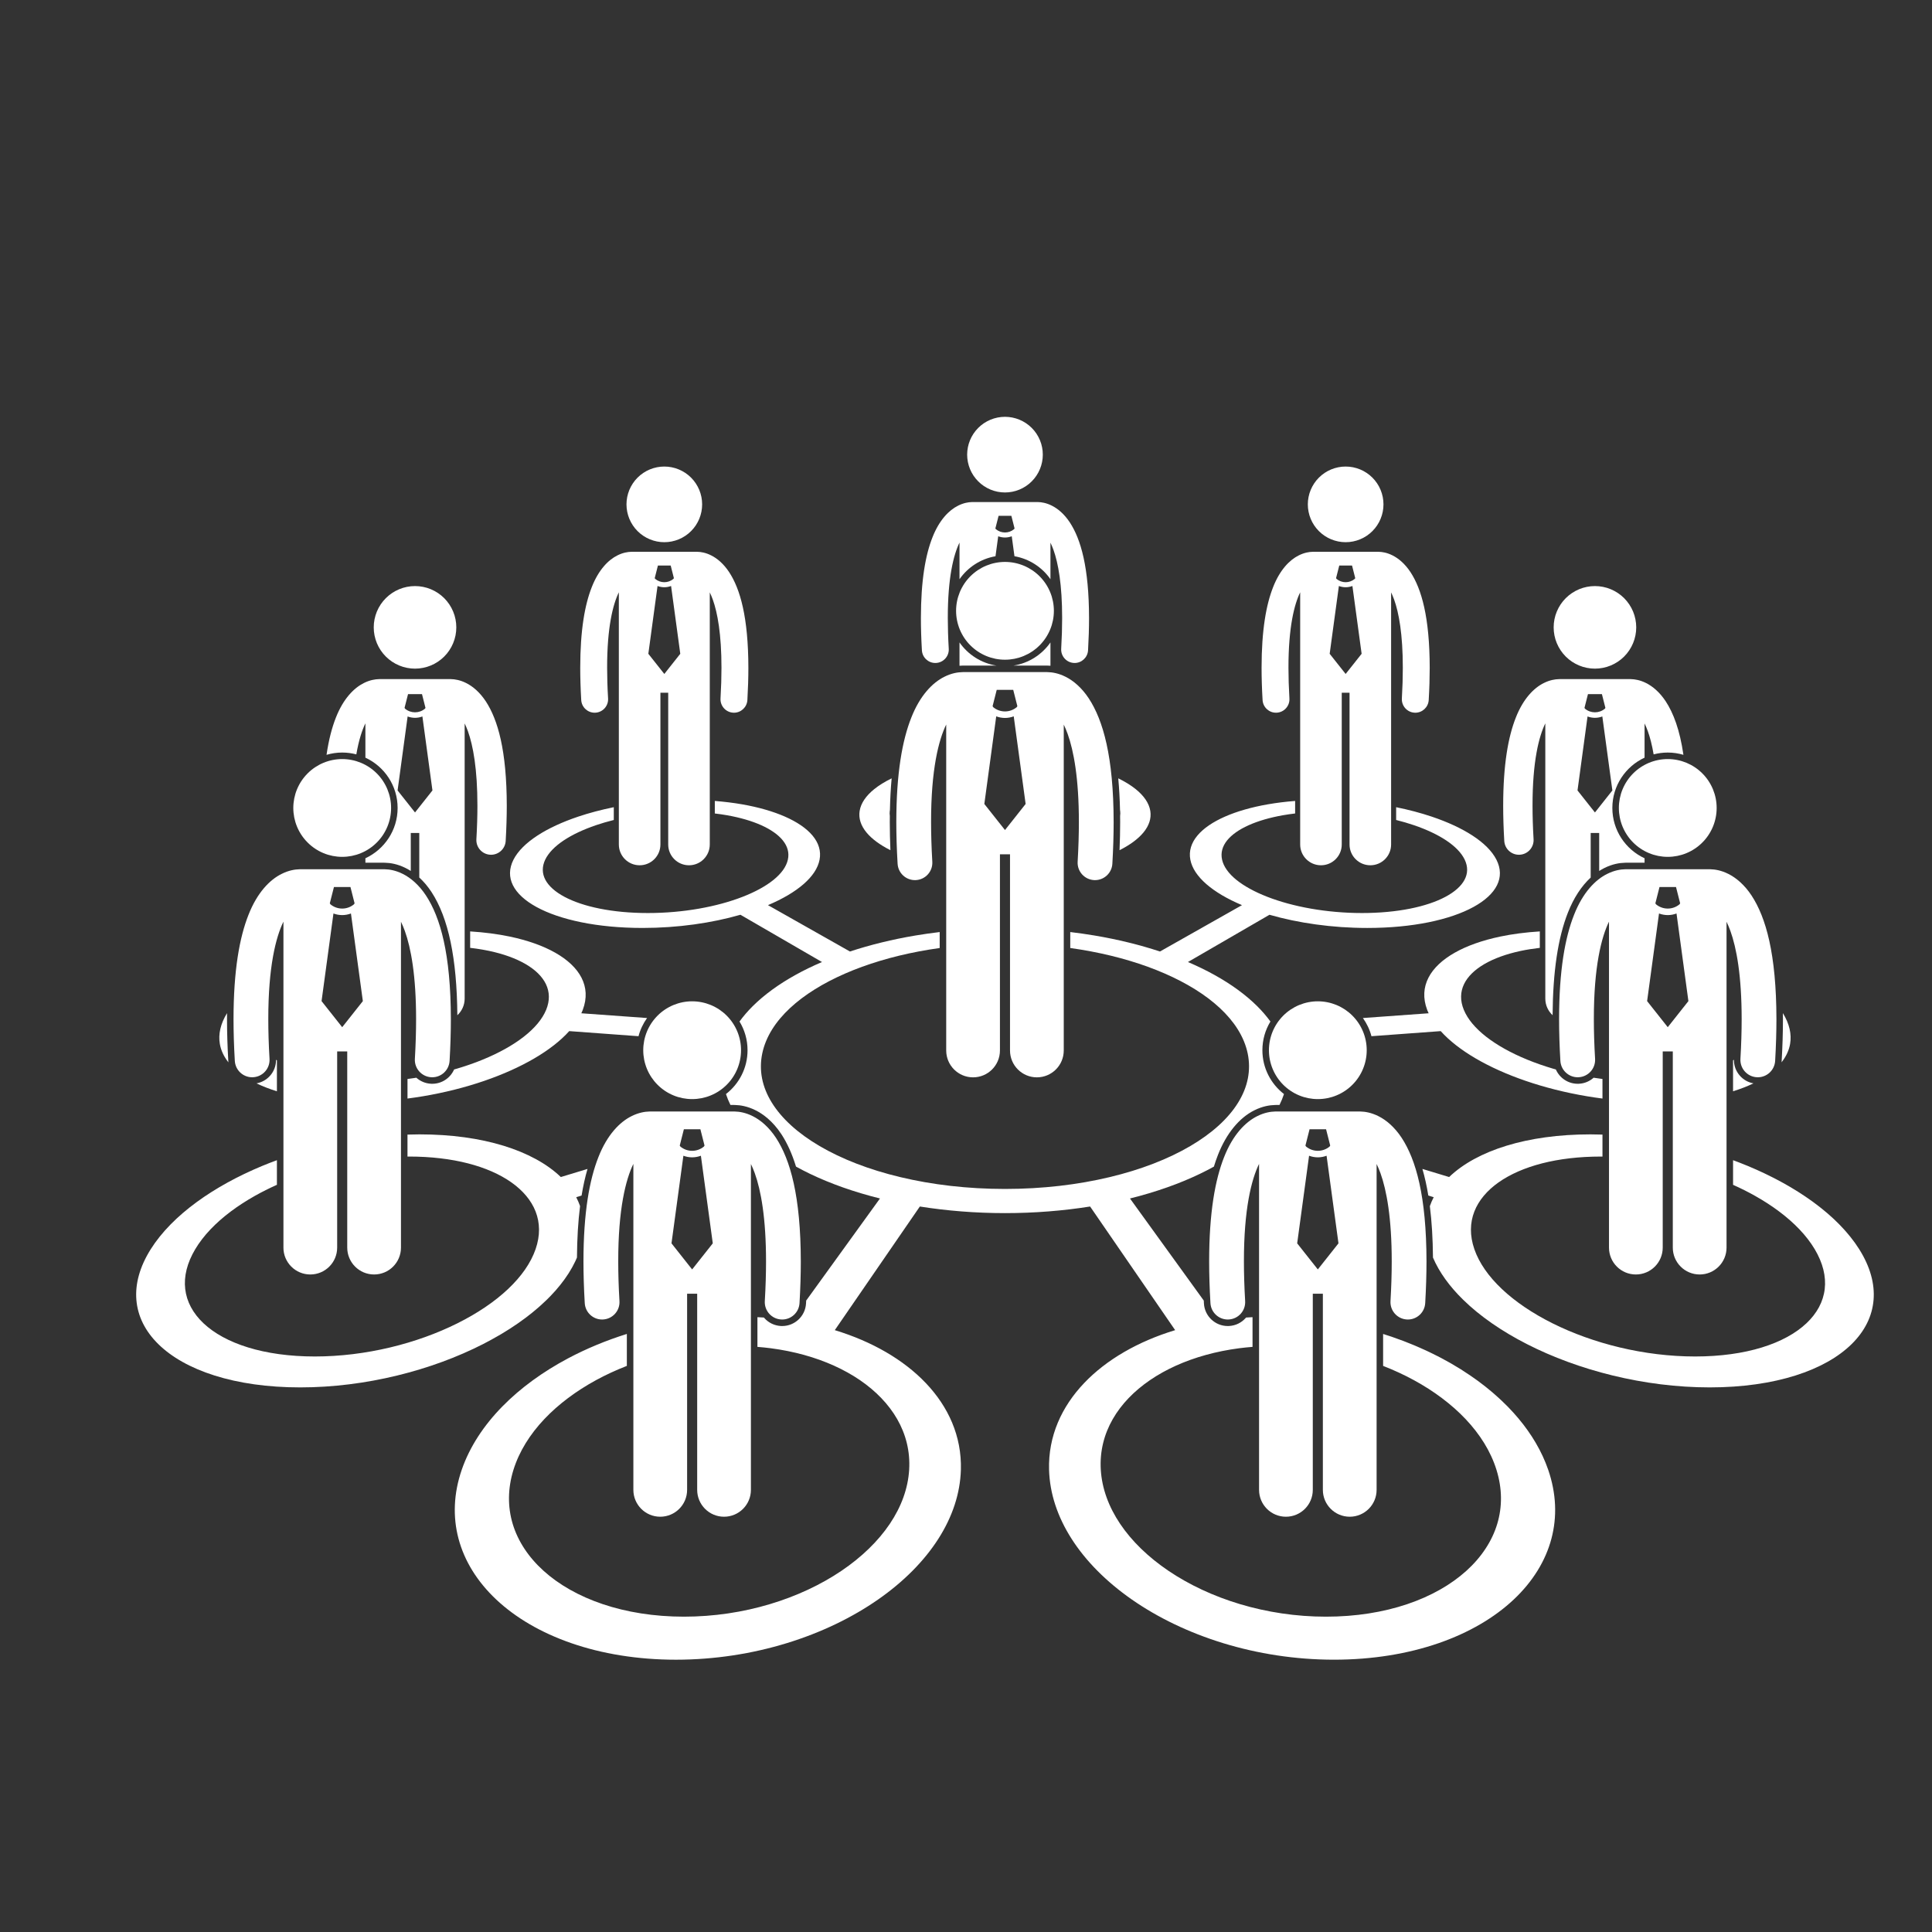<svg xmlns="http://www.w3.org/2000/svg" xmlns:xlink="http://www.w3.org/1999/xlink" width="1080" zoomAndPan="magnify" viewBox="0 0 810 810" height="1080" preserveAspectRatio="xMidYMid meet" version="1.0"><rect x="0" y="0" width="810" height="810" fill="#333333" stroke="none"/><defs><clipPath id="1ff8c17f4a"><path d="M 405 174.75 L 438 174.75 L 438 207 L 405 207 Z M 405 174.75 " clip-rule="nonzero"/></clipPath></defs><path fill="#ffffff" d="M 199.09 445.535 C 198.539 445.738 197.984 445.945 197.422 446.145 C 197.984 445.945 198.539 445.738 199.09 445.535 Z M 199.09 445.535 " fill-opacity="1" fill-rule="nonzero"/><path fill="#ffffff" d="M 646.844 610.637 C 647.219 611.449 647.574 612.27 647.91 613.094 C 647.574 612.27 647.219 611.449 646.844 610.637 Z M 646.844 610.637 " fill-opacity="1" fill-rule="nonzero"/><path fill="#ffffff" d="M 196.344 446.516 C 195.84 446.688 195.336 446.855 194.828 447.023 C 195.336 446.855 195.84 446.688 196.344 446.516 Z M 196.344 446.516 " fill-opacity="1" fill-rule="nonzero"/><path fill="#ffffff" d="M 583.539 560.461 C 585.152 561.012 586.754 561.586 588.332 562.188 C 586.754 561.586 585.152 561.012 583.539 560.461 Z M 583.539 560.461 " fill-opacity="1" fill-rule="nonzero"/><path fill="#ffffff" d="M 192.809 447.668 C 193.09 447.582 193.367 447.488 193.645 447.402 C 193.254 447.523 192.859 447.645 192.465 447.766 C 192.578 447.73 192.695 447.703 192.809 447.668 Z M 192.809 447.668 " fill-opacity="1" fill-rule="nonzero"/><path fill="#ffffff" d="M 636.863 594.996 C 637.406 595.648 637.934 596.305 638.449 596.969 C 637.934 596.305 637.406 595.648 636.863 594.996 Z M 636.863 594.996 " fill-opacity="1" fill-rule="nonzero"/><path fill="#ffffff" d="M 634.652 592.43 C 635.273 593.121 635.883 593.82 636.477 594.523 C 635.883 593.82 635.273 593.121 634.652 592.43 Z M 634.652 592.43 " fill-opacity="1" fill-rule="nonzero"/><path fill="#ffffff" d="M 241.293 528.59 C 241.504 528.141 241.707 527.691 241.898 527.238 C 241.898 527.227 241.898 527.211 241.898 527.199 C 241.703 527.664 241.512 528.129 241.293 528.59 Z M 241.293 528.59 " fill-opacity="1" fill-rule="nonzero"/><path fill="#ffffff" d="M 239.824 531.453 C 239.414 532.184 238.984 532.91 238.527 533.633 C 238.984 532.91 239.414 532.184 239.824 531.453 Z M 239.824 531.453 " fill-opacity="1" fill-rule="nonzero"/><path fill="#ffffff" d="M 197.113 397.387 L 197.113 397.395 C 197.285 397.414 197.461 397.43 197.633 397.453 C 197.457 397.43 197.285 397.41 197.113 397.387 Z M 197.113 397.387 " fill-opacity="1" fill-rule="nonzero"/><path fill="#ffffff" d="M 199.621 397.711 C 199.32 397.668 199.004 397.629 198.695 397.59 C 199.152 397.648 199.609 397.711 200.055 397.777 C 199.91 397.754 199.77 397.73 199.621 397.711 Z M 199.621 397.711 " fill-opacity="1" fill-rule="nonzero"/><path fill="#ffffff" d="M 638.695 597.277 C 639.254 598.004 639.797 598.738 640.324 599.48 C 639.797 598.738 639.254 598.004 638.695 597.277 Z M 638.695 597.277 " fill-opacity="1" fill-rule="nonzero"/><path fill="#ffffff" d="M 201.098 397.941 C 201.523 398.008 201.949 398.078 202.367 398.152 C 201.949 398.078 201.523 398.008 201.098 397.941 Z M 201.098 397.941 " fill-opacity="1" fill-rule="nonzero"/><path fill="#ffffff" d="M 241.145 528.914 C 240.793 529.645 240.414 530.375 240.016 531.105 C 240.414 530.379 240.793 529.648 241.145 528.914 Z M 241.145 528.914 " fill-opacity="1" fill-rule="nonzero"/><path fill="#ffffff" d="M 202.418 444.246 C 201.609 444.578 200.785 444.902 199.949 445.219 C 200.785 444.902 201.609 444.578 202.418 444.246 Z M 202.418 444.246 " fill-opacity="1" fill-rule="nonzero"/><path fill="#ffffff" d="M 648.129 613.641 C 648.465 614.492 648.793 615.344 649.09 616.207 C 648.793 615.344 648.465 614.492 648.129 613.641 Z M 648.129 613.641 " fill-opacity="1" fill-rule="nonzero"/><path fill="#ffffff" d="M 608.262 571.566 C 609.68 572.383 611.074 573.223 612.445 574.082 C 611.074 573.223 609.68 572.383 608.262 571.566 Z M 608.262 571.566 " fill-opacity="1" fill-rule="nonzero"/><path fill="#ffffff" d="M 589.398 562.609 C 590.629 563.086 591.852 563.574 593.059 564.082 C 591.852 563.574 590.629 563.086 589.398 562.609 Z M 589.398 562.609 " fill-opacity="1" fill-rule="nonzero"/><path fill="#ffffff" d="M 746.965 444.941 C 746.957 445.094 746.934 445.238 746.918 445.387 C 748.816 442.98 750.039 440.395 750.508 437.668 C 751.203 433.594 750.242 429.234 747.48 424.742 C 747.492 425.602 747.508 426.449 747.508 427.328 C 747.508 432.832 747.324 438.754 746.965 444.941 Z M 746.965 444.941 " fill-opacity="1" fill-rule="nonzero"/><path fill="#ffffff" d="M 645.57 608.031 C 645.945 608.758 646.305 609.484 646.648 610.219 C 646.305 609.484 645.945 608.758 645.57 608.031 Z M 645.57 608.031 " fill-opacity="1" fill-rule="nonzero"/><path fill="#ffffff" d="M 640.719 600.035 C 641.242 600.785 641.762 601.543 642.254 602.309 C 641.758 601.543 641.242 600.789 640.719 600.035 Z M 640.719 600.035 " fill-opacity="1" fill-rule="nonzero"/><path fill="#ffffff" d="M 604.516 569.496 C 604.312 569.387 604.098 569.285 603.891 569.176 C 605.055 569.789 606.199 570.418 607.336 571.055 C 606.402 570.531 605.469 570.004 604.516 569.496 Z M 604.516 569.496 " fill-opacity="1" fill-rule="nonzero"/><path fill="#ffffff" d="M 594.68 564.781 C 595.699 565.227 596.711 565.676 597.715 566.141 C 596.711 565.676 595.699 565.227 594.68 564.781 Z M 594.68 564.781 " fill-opacity="1" fill-rule="nonzero"/><path fill="#ffffff" d="M 644.031 605.219 C 644.484 606.004 644.922 606.789 645.34 607.586 C 644.922 606.789 644.484 606.004 644.031 605.219 Z M 644.031 605.219 " fill-opacity="1" fill-rule="nonzero"/><path fill="#ffffff" d="M 599.375 566.922 C 600.395 567.406 601.398 567.906 602.398 568.414 C 601.398 567.906 600.395 567.406 599.375 566.922 Z M 599.375 566.922 " fill-opacity="1" fill-rule="nonzero"/><path fill="#ffffff" d="M 174.547 451.84 C 174.547 451.836 174.543 451.836 174.543 451.836 C 174.266 451.879 173.992 451.926 173.715 451.965 C 173.996 451.926 174.27 451.883 174.547 451.84 Z M 174.547 451.84 " fill-opacity="1" fill-rule="nonzero"/><path fill="#ffffff" d="M 642.363 602.484 C 642.832 603.215 643.281 603.949 643.723 604.691 C 643.281 603.953 642.832 603.215 642.363 602.484 Z M 642.363 602.484 " fill-opacity="1" fill-rule="nonzero"/><path fill="#ffffff" d="M 172.516 452.137 C 171.961 452.215 171.402 452.289 170.844 452.363 C 170.973 452.348 171.105 452.336 171.238 452.316 C 171.664 452.262 172.09 452.195 172.516 452.137 Z M 172.516 452.137 " fill-opacity="1" fill-rule="nonzero"/><path fill="#ffffff" d="M 582.156 560.008 C 581.398 559.758 580.641 559.504 579.879 559.262 L 579.879 559.281 C 580.637 559.52 581.398 559.758 582.156 560.008 Z M 582.156 560.008 " fill-opacity="1" fill-rule="nonzero"/><path fill="#ffffff" d="M 238.328 533.941 C 237.855 534.684 237.355 535.422 236.832 536.152 C 237.355 535.418 237.855 534.684 238.328 533.941 Z M 238.328 533.941 " fill-opacity="1" fill-rule="nonzero"/><path fill="#ffffff" d="M 726.59 496.742 C 729.777 498.172 732.852 499.707 735.766 501.344 C 739.422 503.398 742.84 505.605 745.961 507.953 C 749.109 510.316 751.961 512.82 754.453 515.441 C 756.965 518.09 759.113 520.859 760.828 523.727 C 762.551 526.625 763.75 529.477 764.445 532.258 C 765.145 535.066 765.328 537.801 765.023 540.43 C 764.715 543.082 763.906 545.625 762.625 548.023 C 761.332 550.445 759.562 552.719 757.336 554.812 C 755.094 556.922 752.402 558.844 749.289 560.535 C 746.16 562.242 742.613 563.715 738.676 564.926 C 734.727 566.141 730.395 567.086 725.719 567.727 C 721.031 568.371 716.004 568.711 710.684 568.711 C 705.359 568.711 700.016 568.371 694.719 567.727 C 689.438 567.086 684.211 566.141 679.117 564.926 C 674.039 563.715 669.102 562.242 664.363 560.535 C 659.652 558.844 655.148 556.922 650.914 554.812 C 646.719 552.719 642.805 550.445 639.23 548.023 C 635.688 545.625 632.484 543.082 629.676 540.43 C 626.895 537.801 624.5 535.066 622.555 532.258 C 620.625 529.477 619.133 526.621 618.133 523.727 C 617.141 520.859 616.676 518.09 616.695 515.441 C 616.711 512.82 617.203 510.316 618.121 507.953 C 619.035 505.605 620.367 503.398 622.086 501.344 C 623.789 499.305 625.871 497.418 628.297 495.707 C 630.715 494.004 633.469 492.477 636.52 491.141 C 639.555 489.812 642.895 488.672 646.504 487.746 C 650.102 486.82 653.977 486.109 658.098 485.625 C 662.211 485.145 666.578 484.891 671.172 484.891 C 671.398 484.891 671.621 484.898 671.844 484.898 L 671.844 475.68 C 670.16 475.625 668.473 475.59 666.789 475.59 C 660.121 475.59 653.828 476.016 647.965 476.82 C 642.086 477.625 636.617 478.812 631.625 480.34 C 626.605 481.875 622.051 483.762 618.031 485.949 C 613.98 488.16 610.465 490.68 607.559 493.477 L 596.352 490.078 C 597.344 493.484 598.172 497.195 598.828 501.23 L 601.09 501.93 C 600.453 503.148 599.91 504.398 599.469 505.68 C 600.281 512.117 600.715 519.289 600.781 527.238 C 603.387 533.363 607.711 539.336 613.469 544.957 C 620.477 551.809 629.57 558.113 640.145 563.508 C 650.91 569.004 663.148 573.527 676.152 576.691 C 689.293 579.887 703.102 581.668 716.793 581.672 C 730.484 581.668 742.609 579.887 752.738 576.691 C 762.758 573.527 770.734 569.004 776.32 563.508 C 781.805 558.109 784.953 551.805 785.504 544.957 C 786.047 538.266 784.105 531.078 779.473 523.723 C 778.949 522.891 778.387 522.066 777.809 521.246 C 777.621 520.984 777.426 520.73 777.234 520.469 C 776.824 519.91 776.402 519.352 775.965 518.801 C 775.73 518.504 775.488 518.207 775.246 517.914 C 774.824 517.398 774.391 516.887 773.945 516.375 C 773.688 516.082 773.43 515.789 773.168 515.496 C 772.691 514.973 772.203 514.453 771.707 513.938 C 771.457 513.68 771.215 513.418 770.961 513.16 C 770.328 512.52 769.676 511.887 769.008 511.258 C 768.875 511.137 768.754 511.012 768.621 510.887 C 767.816 510.137 766.984 509.398 766.137 508.668 C 765.891 508.457 765.637 508.254 765.387 508.043 C 764.773 507.527 764.152 507.012 763.516 506.504 C 763.191 506.246 762.863 505.992 762.535 505.738 C 761.953 505.285 761.363 504.836 760.762 504.391 C 760.574 504.25 760.398 504.105 760.207 503.969 C 760.039 503.844 759.859 503.727 759.691 503.602 C 759.098 503.176 758.496 502.754 757.887 502.332 C 757.539 502.09 757.191 501.848 756.836 501.609 C 756.113 501.121 755.375 500.641 754.633 500.164 C 754.383 500.004 754.141 499.84 753.887 499.68 C 752.891 499.051 751.875 498.43 750.844 497.82 C 750.586 497.668 750.32 497.516 750.059 497.363 C 749.273 496.906 748.48 496.453 747.676 496.008 C 747.305 495.801 746.926 495.598 746.551 495.395 C 745.836 495.008 745.117 494.625 744.391 494.246 C 743.992 494.039 743.59 493.832 743.188 493.629 C 742.445 493.254 741.703 492.883 740.949 492.52 C 740.566 492.332 740.184 492.145 739.801 491.961 C 738.957 491.562 738.109 491.172 737.254 490.785 C 736.957 490.648 736.66 490.508 736.359 490.375 C 735.207 489.863 734.043 489.359 732.867 488.871 C 732.832 488.855 732.797 488.84 732.762 488.824 C 732.543 488.734 732.316 488.648 732.098 488.559 C 731.18 488.184 730.262 487.812 729.336 487.453 C 728.926 487.293 728.508 487.137 728.098 486.98 C 727.598 486.793 727.094 486.605 726.594 486.422 L 726.594 496.742 Z M 726.59 496.742 " fill-opacity="1" fill-rule="nonzero"/><path fill="#ffffff" d="M 729.473 451.023 C 727.812 449.16 726.938 446.793 726.949 444.312 C 726.832 444.398 726.707 444.477 726.59 444.562 L 726.59 457.523 C 729.715 456.551 732.57 455.445 735.137 454.207 C 732.945 453.805 730.969 452.707 729.473 451.023 Z M 729.473 451.023 " fill-opacity="1" fill-rule="nonzero"/><path fill="#ffffff" d="M 628.547 586.285 C 628.855 586.566 629.164 586.848 629.465 587.133 C 629.164 586.848 628.855 586.566 628.547 586.285 Z M 628.547 586.285 " fill-opacity="1" fill-rule="nonzero"/><path fill="#ffffff" d="M 622.656 581.258 C 622.867 581.422 623.062 581.59 623.27 581.754 C 623.062 581.59 622.863 581.418 622.656 581.258 Z M 622.656 581.258 " fill-opacity="1" fill-rule="nonzero"/><path fill="#ffffff" d="M 95.176 427.336 C 95.176 426.461 95.184 425.605 95.191 424.75 C 92.434 429.238 91.473 433.598 92.172 437.668 C 92.637 440.402 93.867 442.992 95.77 445.406 C 95.754 445.25 95.73 445.102 95.723 444.949 C 95.359 438.746 95.176 432.82 95.176 427.336 Z M 95.176 427.336 " fill-opacity="1" fill-rule="nonzero"/><path fill="#ffffff" d="M 115.734 444.32 C 115.75 446.793 114.875 449.156 113.215 451.02 C 111.715 452.707 109.73 453.809 107.539 454.207 C 110.109 455.445 112.969 456.555 116.098 457.527 L 116.098 444.566 C 115.98 444.484 115.852 444.402 115.734 444.32 Z M 115.734 444.32 " fill-opacity="1" fill-rule="nonzero"/><path fill="#ffffff" d="M 197.633 397.453 C 197.992 397.496 198.344 397.543 198.699 397.59 C 199.004 397.629 199.32 397.664 199.625 397.707 C 199.77 397.73 199.91 397.754 200.059 397.777 C 200.406 397.828 200.754 397.883 201.098 397.938 C 201.527 398.008 201.949 398.078 202.367 398.148 C 202.734 398.215 203.094 398.281 203.453 398.352 C 203.672 398.391 203.895 398.43 204.109 398.473 C 203.895 398.43 203.672 398.391 203.453 398.352 C 204.012 398.457 204.574 398.562 205.117 398.676 C 208.133 399.32 210.926 400.109 213.465 401.027 C 216.016 401.953 218.316 403.008 220.34 404.184 C 222.371 405.363 224.121 406.664 225.551 408.066 C 226.992 409.48 228.113 410.996 228.887 412.605 C 229.66 414.223 230.082 415.938 230.113 417.727 C 230.145 419.531 229.781 421.414 228.984 423.359 C 228.176 425.32 226.965 427.254 225.402 429.133 C 223.824 431.023 221.887 432.863 219.625 434.629 C 217.348 436.406 214.754 438.109 211.879 439.715 C 208.988 441.332 205.816 442.848 202.418 444.242 C 201.609 444.574 200.785 444.898 199.953 445.219 C 199.668 445.324 199.379 445.426 199.094 445.535 C 198.539 445.738 197.984 445.945 197.422 446.141 C 197.066 446.27 196.703 446.391 196.344 446.512 C 195.844 446.684 195.34 446.855 194.828 447.023 C 194.438 447.148 194.043 447.273 193.648 447.398 C 193.367 447.488 193.09 447.578 192.809 447.664 C 192.699 447.699 192.578 447.73 192.469 447.762 C 192.164 447.855 191.867 447.953 191.562 448.043 C 191.176 448.156 190.781 448.262 190.391 448.371 C 188.836 451.918 185.301 454.379 181.223 454.379 C 181.035 454.379 180.84 454.375 180.648 454.363 C 178.352 454.23 176.23 453.34 174.547 451.836 C 174.27 451.879 173.996 451.922 173.719 451.965 C 173.316 452.023 172.918 452.078 172.52 452.133 C 172.09 452.195 171.664 452.258 171.238 452.316 C 171.105 452.332 170.973 452.344 170.844 452.363 L 170.844 460.57 C 173.047 460.285 175.234 459.961 177.406 459.598 C 186.438 458.078 195.098 455.879 203.035 453.156 C 210.891 450.461 218.008 447.258 224.082 443.699 C 230.066 440.191 235.016 436.344 238.652 432.297 L 267.703 434.434 C 268.426 431.656 269.66 429.086 271.285 426.812 L 243.715 424.82 C 243.77 424.699 243.824 424.578 243.879 424.453 C 243.934 424.332 243.988 424.211 244.043 424.09 C 244.094 423.969 244.145 423.848 244.195 423.727 C 244.246 423.605 244.293 423.48 244.34 423.359 C 246.18 418.484 245.867 413.938 243.777 409.875 C 241.723 405.887 237.949 402.352 232.785 399.426 C 227.688 396.539 221.211 394.23 213.645 392.648 C 208.617 391.598 203.074 390.871 197.113 390.5 L 197.113 397.387 C 197.285 397.41 197.457 397.43 197.633 397.453 Z M 197.633 397.453 " fill-opacity="1" fill-rule="nonzero"/><path fill="#ffffff" d="M 236.641 536.418 C 236.098 537.168 235.535 537.914 234.945 538.652 C 235.535 537.914 236.098 537.168 236.641 536.418 Z M 236.641 536.418 " fill-opacity="1" fill-rule="nonzero"/><path fill="#ffffff" d="M 618.777 578.344 C 619.035 578.527 619.297 578.711 619.555 578.898 C 619.297 578.711 619.035 578.527 618.777 578.344 Z M 618.777 578.344 " fill-opacity="1" fill-rule="nonzero"/><path fill="#ffffff" d="M 613.57 574.812 C 614.562 575.445 615.543 576.09 616.504 576.746 C 615.543 576.09 614.562 575.445 613.57 574.812 Z M 613.57 574.812 " fill-opacity="1" fill-rule="nonzero"/><path fill="#ffffff" d="M 224.449 549.242 C 224.059 549.57 223.672 549.898 223.273 550.227 C 223.672 549.898 224.059 549.57 224.449 549.242 Z M 224.449 549.242 " fill-opacity="1" fill-rule="nonzero"/><path fill="#ffffff" d="M 632.551 590.176 C 633.137 590.785 633.711 591.395 634.273 592.016 C 633.711 591.395 633.137 590.781 632.551 590.176 Z M 632.551 590.176 " fill-opacity="1" fill-rule="nonzero"/><path fill="#ffffff" d="M 221.426 551.676 C 221.043 551.969 220.672 552.266 220.281 552.559 C 220.672 552.266 221.043 551.969 221.426 551.676 Z M 221.426 551.676 " fill-opacity="1" fill-rule="nonzero"/><path fill="#ffffff" d="M 66.363 563.512 C 71.949 569.008 79.918 573.527 89.941 576.691 C 100.066 579.891 112.195 581.672 125.883 581.672 C 139.578 581.672 153.387 579.891 166.527 576.691 C 179.535 573.527 191.77 569.008 202.535 563.512 C 204.742 562.387 206.867 561.211 208.938 560.012 C 209.398 559.742 209.875 559.477 210.332 559.207 C 211.297 558.629 212.238 558.043 213.168 557.449 C 213.379 557.32 213.594 557.191 213.801 557.059 C 214.93 556.332 216.031 555.598 217.105 554.848 C 217.465 554.602 217.801 554.348 218.152 554.098 C 218.867 553.59 219.586 553.078 220.281 552.559 C 220.672 552.266 221.043 551.969 221.426 551.676 C 222.047 551.195 222.672 550.711 223.27 550.227 C 223.672 549.898 224.055 549.57 224.449 549.242 C 225.004 548.773 225.562 548.305 226.102 547.832 C 226.488 547.488 226.863 547.145 227.238 546.797 C 227.754 546.328 228.266 545.855 228.758 545.383 C 229.379 544.785 229.996 544.184 230.586 543.578 C 230.656 543.504 230.727 543.43 230.801 543.355 C 231.508 542.621 232.195 541.879 232.855 541.137 C 232.867 541.121 232.883 541.105 232.895 541.09 C 233.555 540.34 234.191 539.586 234.801 538.824 C 234.848 538.77 234.895 538.711 234.941 538.652 C 235.531 537.914 236.094 537.168 236.637 536.418 C 236.699 536.328 236.766 536.242 236.828 536.152 C 237.355 535.418 237.852 534.68 238.328 533.938 C 238.391 533.836 238.461 533.734 238.523 533.629 C 238.98 532.906 239.414 532.18 239.82 531.453 C 239.887 531.336 239.949 531.223 240.012 531.105 C 240.414 530.375 240.793 529.645 241.141 528.91 C 241.195 528.805 241.242 528.695 241.293 528.59 C 241.508 528.129 241.699 527.664 241.895 527.199 C 241.953 519.238 242.383 512.074 243.195 505.648 C 242.754 504.379 242.215 503.141 241.582 501.934 L 243.832 501.238 C 244.492 497.211 245.316 493.5 246.316 490.082 L 235.129 493.477 C 232.223 490.68 228.703 488.156 224.648 485.949 C 220.629 483.762 216.074 481.875 211.055 480.34 C 206.059 478.812 200.594 477.621 194.711 476.816 C 188.844 476.016 182.555 475.59 175.887 475.59 C 174.207 475.59 172.523 475.625 170.84 475.68 L 170.84 484.898 C 171.062 484.895 171.281 484.887 171.504 484.887 C 176.098 484.887 180.465 485.141 184.582 485.625 C 188.703 486.105 192.574 486.82 196.176 487.742 C 199.785 488.668 203.125 489.805 206.16 491.133 C 209.211 492.469 211.957 493.996 214.371 495.699 C 216.801 497.414 218.887 499.301 220.594 501.34 C 222.312 503.395 223.648 505.605 224.559 507.949 C 225.48 510.316 225.969 512.82 225.984 515.441 C 226.004 518.09 225.539 520.855 224.547 523.727 C 223.543 526.625 222.051 529.477 220.125 532.262 C 218.176 535.07 215.785 537.805 213.004 540.43 C 210.195 543.082 206.988 545.625 203.441 548.027 C 199.867 550.445 195.949 552.719 191.75 554.812 C 187.52 556.922 183.02 558.84 178.312 560.535 C 173.574 562.238 168.637 563.711 163.562 564.922 C 158.465 566.137 153.242 567.082 147.957 567.727 C 142.66 568.371 137.316 568.711 131.992 568.711 C 126.672 568.711 121.648 568.371 116.961 567.727 C 112.281 567.082 107.949 566.137 104 564.922 C 100.066 563.711 96.52 562.238 93.391 560.535 C 90.281 558.84 87.59 556.922 85.344 554.812 C 83.121 552.719 81.348 550.445 80.055 548.027 C 78.77 545.625 77.961 543.082 77.652 540.43 C 77.348 537.805 77.531 535.07 78.234 532.262 C 78.93 529.477 80.133 526.625 81.859 523.727 C 83.57 520.859 85.715 518.09 88.227 515.441 C 90.715 512.82 93.566 510.316 96.715 507.949 C 99.84 505.605 103.258 503.395 106.914 501.34 C 109.828 499.703 112.902 498.168 116.098 496.734 L 116.098 486.418 C 114.008 487.188 111.941 487.984 109.918 488.824 C 99.754 493.051 90.398 498.172 82.473 503.969 C 74.371 509.895 67.719 516.559 63.203 523.727 C 58.574 531.082 56.633 538.266 57.176 544.961 C 57.73 551.809 60.875 558.113 66.363 563.512 Z M 66.363 563.512 " fill-opacity="1" fill-rule="nonzero"/><path fill="#ffffff" d="M 604.027 432.301 C 607.664 436.348 612.613 440.195 618.598 443.703 C 624.668 447.262 631.785 450.461 639.641 453.156 C 647.582 455.883 656.238 458.078 665.27 459.598 C 667.445 459.965 669.637 460.289 671.844 460.57 L 671.844 452.367 C 670.602 452.207 669.367 452.027 668.137 451.836 C 666.461 453.34 664.34 454.23 662.059 454.363 C 661.871 454.375 661.668 454.379 661.465 454.379 C 657.391 454.379 653.855 451.922 652.301 448.375 C 651.906 448.266 651.508 448.156 651.117 448.043 C 647.312 446.918 643.676 445.645 640.258 444.242 C 636.859 442.848 633.691 441.332 630.797 439.715 C 627.926 438.109 625.328 436.406 623.055 434.629 C 620.797 432.863 618.859 431.023 617.281 429.133 C 615.719 427.254 614.512 425.32 613.707 423.359 C 612.906 421.414 612.539 419.531 612.57 417.727 C 612.598 415.938 613.02 414.223 613.797 412.605 C 614.566 411 615.688 409.48 617.129 408.07 C 618.559 406.668 620.305 405.367 622.336 404.184 C 624.359 403.008 626.66 401.953 629.211 401.027 C 631.754 400.109 634.547 399.32 637.562 398.676 C 640.078 398.141 642.758 397.715 645.574 397.391 L 645.574 390.5 C 639.613 390.871 634.066 391.598 629.039 392.648 C 621.473 394.23 614.996 396.539 609.898 399.426 C 604.734 402.352 600.957 405.883 598.902 409.875 C 596.812 413.934 596.5 418.484 598.34 423.359 C 598.387 423.48 598.438 423.602 598.484 423.727 C 598.539 423.848 598.59 423.969 598.641 424.09 C 598.695 424.211 598.75 424.332 598.805 424.453 C 598.859 424.574 598.918 424.699 598.973 424.82 L 571.402 426.812 C 573.027 429.082 574.262 431.656 574.984 434.434 Z M 604.027 432.301 " fill-opacity="1" fill-rule="nonzero"/><path fill="#ffffff" d="M 625.637 583.707 C 625.953 583.973 626.262 584.242 626.57 584.512 C 626.262 584.242 625.953 583.973 625.637 583.707 Z M 625.637 583.707 " fill-opacity="1" fill-rule="nonzero"/><path fill="#ffffff" d="M 227.242 546.797 C 226.863 547.145 226.488 547.488 226.102 547.832 C 226.488 547.488 226.863 547.145 227.242 546.797 Z M 227.242 546.797 " fill-opacity="1" fill-rule="nonzero"/><path fill="#ffffff" d="M 632.047 589.648 C 631.887 589.488 631.715 589.332 631.551 589.168 C 631.77 589.387 631.996 589.602 632.211 589.82 C 632.152 589.766 632.102 589.707 632.047 589.648 Z M 632.047 589.648 " fill-opacity="1" fill-rule="nonzero"/><path fill="#ffffff" d="M 304.363 458.688 C 304.871 460.227 305.496 461.754 306.242 463.262 L 307.781 463.262 C 307.961 463.262 308.137 463.27 308.309 463.285 C 310.227 463.324 313.305 463.742 316.824 465.516 C 319.664 466.93 323.848 469.82 327.605 475.523 C 330.078 479.301 332.109 483.824 333.73 489.102 C 335.605 490.137 337.547 491.145 339.562 492.117 C 343.852 494.176 348.457 496.082 353.348 497.812 C 358.27 499.551 363.473 501.109 368.934 502.465 L 337.996 545.266 C 337.973 545.68 337.957 546.086 337.93 546.504 C 337.621 551.797 333.234 555.945 327.934 555.945 C 327.742 555.945 327.551 555.938 327.359 555.93 C 324.672 555.773 322.219 554.586 320.438 552.586 C 320.379 552.52 320.328 552.449 320.273 552.383 C 319.371 552.32 318.465 552.273 317.555 552.227 L 317.555 564.684 C 319.445 564.836 321.316 565.02 323.145 565.258 C 328.031 565.898 332.699 566.844 337.121 568.066 C 341.559 569.293 345.75 570.801 349.656 572.562 C 353.582 574.336 357.223 576.363 360.539 578.625 C 363.871 580.91 366.871 583.422 369.48 586.141 C 372.113 588.883 374.355 591.84 376.156 594.977 C 377.969 598.148 379.336 601.512 380.191 605.035 C 381.059 608.598 381.402 612.332 381.172 616.207 C 380.93 620.121 380.109 623.988 378.754 627.762 C 377.383 631.582 375.465 635.305 373.055 638.887 C 370.617 642.508 367.68 645.984 364.293 649.273 C 360.875 652.594 357.004 655.719 352.742 658.598 C 348.441 661.5 343.758 664.145 338.754 666.48 C 333.719 668.832 328.367 670.871 322.77 672.543 C 317.148 674.227 311.289 675.535 305.262 676.43 C 299.219 677.324 293.027 677.793 286.758 677.797 C 280.492 677.793 274.473 677.324 268.766 676.43 C 263.07 675.535 257.695 674.227 252.699 672.543 C 247.723 670.871 243.133 668.832 238.973 666.48 C 234.84 664.145 231.141 661.5 227.922 658.598 C 224.73 655.719 222.023 652.594 219.844 649.273 C 217.68 645.984 216.039 642.508 214.949 638.887 C 213.875 635.305 213.344 631.582 213.395 627.762 C 213.445 623.988 214.059 620.121 215.277 616.207 C 216.488 612.332 218.223 608.598 220.418 605.035 C 222.586 601.512 225.203 598.148 228.199 594.977 C 231.168 591.84 234.508 588.883 238.164 586.141 C 241.785 583.422 245.719 580.91 249.902 578.625 C 253.988 576.402 258.309 574.406 262.809 572.656 L 262.809 559.258 C 254.094 561.992 245.801 565.438 238.16 569.496 C 227.613 575.102 218.219 581.91 210.633 589.648 C 202.852 597.582 196.922 606.535 193.586 616.207 C 190.16 626.168 189.812 635.941 192.23 645.078 C 194.719 654.465 200.113 663.141 208.031 670.594 C 216.117 678.203 226.77 684.484 239.488 688.887 C 252.363 693.348 267.215 695.836 283.398 695.84 C 299.586 695.836 315.363 693.348 329.895 688.887 C 344.25 684.484 357.242 678.203 368.16 670.594 C 378.855 663.141 387.477 654.465 393.461 645.078 C 399.281 635.941 402.57 626.168 402.855 616.207 C 403.051 609.191 401.738 602.559 399.168 596.422 C 396.641 590.402 392.895 584.84 388.145 579.852 C 383.469 574.938 377.805 570.562 371.352 566.824 C 364.973 563.129 357.797 560.043 349.992 557.668 L 385.648 505.836 C 388.461 506.281 391.32 506.676 394.219 507.02 C 397.125 507.363 400.07 507.652 403.051 507.887 C 406.031 508.125 409.051 508.305 412.102 508.422 C 415.152 508.543 418.234 508.605 421.344 508.605 C 424.449 508.605 427.531 508.543 430.582 508.422 C 433.629 508.305 436.648 508.125 439.629 507.887 C 442.609 507.652 445.555 507.363 448.457 507.02 C 451.355 506.676 454.215 506.281 457.031 505.836 L 492.688 557.668 C 484.883 560.043 477.707 563.129 471.328 566.824 C 464.875 570.562 459.211 574.938 454.535 579.852 C 449.785 584.84 446.039 590.398 443.512 596.422 C 440.938 602.559 439.625 609.191 439.824 616.207 C 440.105 626.168 443.395 635.941 449.219 645.082 C 455.199 654.469 463.824 663.141 474.516 670.598 C 485.438 678.207 498.43 684.484 512.785 688.891 C 527.32 693.344 543.098 695.832 559.285 695.832 C 575.469 695.832 590.316 693.344 603.191 688.891 C 615.91 684.484 626.562 678.207 634.648 670.598 C 642.566 663.141 647.961 654.469 650.445 645.082 C 652.863 635.941 652.516 626.168 649.09 616.207 C 648.793 615.344 648.465 614.488 648.129 613.641 C 648.055 613.457 647.984 613.277 647.91 613.094 C 647.574 612.27 647.219 611.449 646.848 610.637 C 646.781 610.496 646.711 610.355 646.648 610.219 C 646.305 609.484 645.945 608.754 645.57 608.031 C 645.492 607.883 645.418 607.73 645.34 607.586 C 644.922 606.789 644.484 606.004 644.031 605.219 C 643.93 605.043 643.824 604.867 643.723 604.691 C 643.281 603.949 642.832 603.215 642.363 602.484 C 642.328 602.426 642.293 602.367 642.254 602.309 C 641.758 601.543 641.242 600.789 640.715 600.035 C 640.586 599.852 640.457 599.664 640.324 599.48 C 639.797 598.738 639.254 598.004 638.695 597.273 C 638.613 597.172 638.531 597.07 638.449 596.965 C 637.934 596.301 637.406 595.645 636.863 594.996 C 636.734 594.836 636.605 594.68 636.473 594.523 C 635.879 593.816 635.273 593.121 634.652 592.43 C 634.523 592.289 634.398 592.152 634.27 592.012 C 633.707 591.395 633.133 590.781 632.547 590.176 C 632.434 590.059 632.324 589.938 632.207 589.82 C 631.992 589.602 631.77 589.387 631.551 589.168 C 630.867 588.484 630.176 587.801 629.465 587.133 C 629.16 586.848 628.852 586.562 628.547 586.281 C 627.895 585.684 627.238 585.094 626.566 584.512 C 626.258 584.238 625.949 583.969 625.637 583.703 C 624.859 583.043 624.07 582.395 623.266 581.754 C 623.059 581.586 622.863 581.418 622.652 581.254 C 621.641 580.453 620.605 579.668 619.551 578.895 C 619.297 578.707 619.031 578.527 618.773 578.34 C 618.027 577.801 617.266 577.27 616.5 576.746 C 615.539 576.086 614.559 575.445 613.566 574.809 C 613.191 574.566 612.824 574.32 612.441 574.078 C 611.074 573.223 609.676 572.383 608.258 571.566 C 607.953 571.395 607.641 571.227 607.332 571.055 C 606.199 570.418 605.051 569.789 603.887 569.176 C 603.395 568.918 602.891 568.668 602.395 568.414 C 601.395 567.906 600.391 567.406 599.371 566.918 C 598.82 566.656 598.266 566.395 597.711 566.137 C 596.707 565.676 595.695 565.223 594.676 564.781 C 594.137 564.547 593.602 564.309 593.055 564.082 C 591.848 563.574 590.625 563.086 589.395 562.609 C 589.039 562.469 588.688 562.324 588.328 562.188 C 586.75 561.586 585.148 561.012 583.535 560.461 C 583.078 560.305 582.613 560.16 582.152 560.008 C 581.398 559.758 580.637 559.52 579.875 559.281 L 579.875 572.66 C 584.371 574.41 588.691 576.406 592.77 578.629 C 596.953 580.91 600.887 583.422 604.508 586.141 C 608.164 588.883 611.508 591.836 614.477 594.977 C 617.473 598.148 620.09 601.512 622.258 605.035 C 624.453 608.602 626.188 612.332 627.395 616.207 C 628.617 620.125 629.234 623.988 629.285 627.766 C 629.336 631.582 628.805 635.305 627.727 638.887 C 626.637 642.508 624.992 645.984 622.828 649.273 C 620.648 652.594 617.941 655.719 614.75 658.602 C 611.531 661.504 607.832 664.145 603.699 666.484 C 599.543 668.836 594.953 670.875 589.977 672.551 C 584.98 674.23 579.605 675.543 573.914 676.434 C 568.207 677.328 562.191 677.797 555.926 677.797 C 549.656 677.797 543.465 677.328 537.422 676.434 C 531.395 675.543 525.531 674.23 519.906 672.551 C 514.309 670.875 508.957 668.836 503.922 666.484 C 498.918 664.145 494.23 661.5 489.93 658.602 C 485.668 655.719 481.797 652.594 478.379 649.273 C 474.992 645.984 472.059 642.508 469.625 638.887 C 467.215 635.305 465.297 631.582 463.93 627.766 C 462.574 623.988 461.75 620.125 461.512 616.207 C 461.277 612.332 461.625 608.602 462.488 605.035 C 463.344 601.512 464.707 598.148 466.523 594.977 C 468.32 591.836 470.562 588.883 473.195 586.141 C 475.805 583.422 478.801 580.91 482.137 578.629 C 485.449 576.367 489.094 574.336 493.02 572.562 C 496.926 570.801 501.117 569.293 505.559 568.066 C 509.977 566.844 514.648 565.898 519.535 565.258 C 521.367 565.02 523.238 564.836 525.129 564.684 L 525.129 552.23 C 524.219 552.273 523.309 552.32 522.41 552.383 C 522.352 552.449 522.305 552.52 522.246 552.582 C 520.469 554.582 518.016 555.773 515.344 555.926 C 515.16 555.938 514.953 555.945 514.75 555.945 C 509.453 555.945 505.062 551.801 504.754 546.512 C 504.73 546.094 504.711 545.691 504.691 545.277 L 473.75 502.469 C 479.207 501.109 484.41 499.555 489.332 497.812 C 494.223 496.086 498.824 494.18 503.109 492.117 C 505.125 491.148 507.062 490.145 508.93 489.113 C 509.465 487.371 510.039 485.703 510.664 484.121 C 514.141 475.262 519.539 468.652 525.871 465.512 C 529.363 463.75 532.441 463.328 534.402 463.285 L 534.422 463.281 C 534.582 463.27 534.738 463.262 534.902 463.262 L 536.434 463.262 C 537.18 461.754 537.805 460.227 538.316 458.688 C 532.816 454.434 529.266 447.777 529.266 440.305 C 529.266 435.906 530.496 431.789 532.629 428.277 C 531.023 426.07 529.191 423.93 527.121 421.875 C 524.68 419.449 521.934 417.129 518.91 414.926 C 515.918 412.746 512.652 410.676 509.148 408.734 C 505.676 406.809 501.965 405.004 498.051 403.332 L 532.234 383.52 C 535.227 384.379 538.355 385.156 541.598 385.832 C 544.852 386.516 548.219 387.098 551.676 387.574 C 555.137 388.051 558.684 388.422 562.285 388.672 C 565.891 388.918 569.555 389.051 573.238 389.051 C 582.723 389.051 591.426 388.195 598.992 386.656 C 606.508 385.129 612.863 382.938 617.754 380.258 C 622.582 377.617 625.965 374.508 627.641 371.113 C 629.289 367.773 629.281 364.16 627.387 360.434 C 625.531 356.777 622.027 353.355 617.32 350.293 C 612.684 347.273 606.863 344.598 600.262 342.375 C 595.645 340.824 590.625 339.496 585.34 338.422 L 585.34 343.781 C 587.961 344.438 590.48 345.172 592.859 345.984 C 595.48 346.879 597.934 347.867 600.188 348.926 C 602.453 349.992 604.516 351.141 606.336 352.352 C 608.172 353.574 609.758 354.863 611.062 356.207 C 612.375 357.562 613.398 358.977 614.094 360.434 C 614.793 361.906 615.121 363.352 615.102 364.754 C 615.082 366.168 614.715 367.539 614.016 368.855 C 613.316 370.176 612.285 371.441 610.949 372.633 C 609.605 373.836 607.953 374.957 606.02 375.992 C 604.074 377.031 601.852 377.973 599.375 378.805 C 596.891 379.637 594.156 380.359 591.203 380.949 C 588.242 381.539 585.062 382 581.691 382.312 C 578.32 382.629 574.762 382.793 571.051 382.793 C 567.34 382.793 563.664 382.629 560.07 382.312 C 556.48 382 552.98 381.539 549.602 380.949 C 546.234 380.359 543 379.637 539.93 378.805 C 536.879 377.973 533.992 377.031 531.324 375.992 C 528.668 374.957 526.23 373.836 524.047 372.633 C 521.875 371.441 519.957 370.176 518.328 368.855 C 516.711 367.539 515.383 366.168 514.375 364.754 C 513.371 363.352 512.691 361.906 512.363 360.434 C 512.035 358.977 512.07 357.562 512.434 356.207 C 512.797 354.863 513.484 353.574 514.461 352.352 C 515.438 351.141 516.699 349.992 518.219 348.926 C 519.727 347.867 521.496 346.883 523.488 345.984 C 525.473 345.094 527.68 344.293 530.082 343.59 C 532.477 342.895 535.062 342.293 537.82 341.805 C 539.48 341.512 541.211 341.266 542.988 341.051 L 542.988 335.801 C 538.973 336.113 535.148 336.59 531.559 337.215 C 524.645 338.422 518.551 340.18 513.559 342.375 C 508.508 344.598 504.562 347.273 502.035 350.293 C 499.473 353.355 498.359 356.777 499.059 360.434 C 499.398 362.199 500.145 363.941 501.262 365.641 C 502.387 367.352 503.891 369.02 505.73 370.629 C 507.586 372.25 509.781 373.809 512.281 375.289 C 514.801 376.777 517.621 378.18 520.707 379.484 L 486.32 398.922 C 482.07 397.516 477.641 396.25 473.051 395.129 C 468.488 394.012 463.766 393.039 458.914 392.223 C 455.578 391.664 452.172 391.18 448.711 390.766 L 448.711 397.457 C 451.684 397.871 454.605 398.352 457.465 398.895 C 463.113 399.965 468.539 401.285 473.684 402.828 C 478.863 404.383 483.766 406.168 488.332 408.156 C 492.938 410.164 497.203 412.383 501.059 414.785 C 504.953 417.211 508.438 419.836 511.434 422.625 C 514.465 425.453 517.004 428.453 518.969 431.609 C 520.961 434.809 522.367 438.164 523.098 441.656 C 523.836 445.195 523.844 448.699 523.172 452.133 C 522.492 455.613 521.109 459.016 519.074 462.297 C 517.016 465.625 514.289 468.828 510.953 471.863 C 507.574 474.934 503.578 477.828 499.023 480.5 C 494.422 483.199 489.262 485.664 483.617 487.848 C 477.926 490.051 471.746 491.961 465.164 493.527 C 458.539 495.109 451.52 496.344 444.191 497.184 C 436.836 498.027 429.188 498.469 421.34 498.473 C 413.488 498.469 405.84 498.027 398.484 497.184 C 391.152 496.344 384.133 495.109 377.512 493.527 C 370.926 491.957 364.75 490.051 359.055 487.848 C 353.41 485.664 348.25 483.199 343.645 480.5 C 339.09 477.828 335.094 474.934 331.719 471.863 C 328.383 468.828 325.656 465.625 323.598 462.297 C 321.562 459.016 320.184 455.613 319.5 452.133 C 318.832 448.699 318.84 445.195 319.582 441.656 C 320.312 438.164 321.715 434.809 323.703 431.609 C 325.668 428.453 328.207 425.453 331.238 422.625 C 334.234 419.836 337.719 417.211 341.613 414.785 C 345.469 412.379 349.734 410.164 354.34 408.156 C 358.906 406.168 363.812 404.383 368.992 402.828 C 374.137 401.285 379.559 399.965 385.211 398.895 C 388.07 398.352 390.992 397.871 393.969 397.457 L 393.969 390.766 C 390.504 391.18 387.098 391.66 383.758 392.223 C 378.906 393.039 374.184 394.012 369.621 395.129 C 365.035 396.25 360.602 397.516 356.348 398.922 L 321.973 379.484 C 325.055 378.18 327.879 376.777 330.395 375.289 C 332.891 373.809 335.09 372.25 336.945 370.629 C 338.785 369.02 340.285 367.352 341.41 365.641 C 342.527 363.941 343.27 362.199 343.609 360.434 C 344.309 356.777 343.199 353.355 340.637 350.293 C 338.109 347.273 334.16 344.598 329.113 342.375 C 324.117 340.18 318.023 338.422 311.113 337.215 C 307.523 336.59 303.699 336.117 299.688 335.801 L 299.688 341.055 C 301.465 341.266 303.191 341.512 304.852 341.805 C 307.609 342.293 310.195 342.895 312.59 343.59 C 314.992 344.293 317.199 345.094 319.184 345.984 C 321.176 346.879 322.941 347.867 324.453 348.926 C 325.973 349.992 327.234 351.141 328.207 352.352 C 329.188 353.574 329.875 354.863 330.238 356.207 C 330.605 357.562 330.641 358.977 330.312 360.434 C 329.984 361.906 329.301 363.352 328.301 364.754 C 327.293 366.168 325.961 367.539 324.344 368.855 C 322.715 370.18 320.797 371.445 318.625 372.637 C 316.441 373.836 314.004 374.961 311.348 375.992 C 308.676 377.031 305.793 377.973 302.738 378.805 C 299.672 379.637 296.434 380.359 293.066 380.949 C 289.691 381.543 286.188 382.004 282.598 382.316 C 279.004 382.629 275.332 382.793 271.621 382.793 C 267.91 382.793 264.352 382.629 260.977 382.316 C 257.609 382.004 254.43 381.543 251.465 380.949 C 248.512 380.359 245.777 379.641 243.297 378.805 C 240.82 377.973 238.598 377.031 236.648 375.992 C 234.715 374.961 233.066 373.836 231.723 372.637 C 230.383 371.445 229.352 370.18 228.652 368.855 C 227.957 367.539 227.586 366.168 227.57 364.754 C 227.551 363.352 227.879 361.906 228.574 360.434 C 229.27 358.977 230.297 357.562 231.609 356.207 C 232.914 354.863 234.5 353.574 236.332 352.352 C 238.152 351.141 240.215 349.992 242.48 348.926 C 244.734 347.867 247.191 346.883 249.809 345.984 C 252.195 345.172 254.715 344.438 257.336 343.781 L 257.336 338.422 C 252.051 339.496 247.031 340.824 242.414 342.375 C 235.809 344.598 229.988 347.273 225.348 350.293 C 220.641 353.355 217.133 356.777 215.273 360.434 C 213.383 364.16 213.379 367.773 215.027 371.113 C 216.707 374.508 220.09 377.617 224.918 380.258 C 229.812 382.938 236.164 385.129 243.68 386.656 C 251.246 388.195 259.945 389.047 269.43 389.047 C 273.117 389.047 276.777 388.918 280.383 388.668 C 283.984 388.422 287.531 388.051 290.992 387.574 C 294.449 387.098 297.816 386.516 301.07 385.832 C 304.312 385.152 307.445 384.379 310.434 383.516 L 344.621 403.332 C 340.703 405.008 336.992 406.809 333.52 408.738 C 330.016 410.68 326.754 412.746 323.758 414.926 C 320.738 417.129 317.988 419.449 315.547 421.875 C 313.48 423.93 311.648 426.07 310.043 428.273 C 312.18 431.785 313.41 435.902 313.41 440.305 C 313.414 447.777 309.863 454.434 304.363 458.688 Z M 304.363 458.688 " fill-opacity="1" fill-rule="nonzero"/><path fill="#ffffff" d="M 210.332 559.207 C 209.875 559.477 209.402 559.742 208.938 560.012 C 209.402 559.742 209.875 559.477 210.332 559.207 Z M 210.332 559.207 " fill-opacity="1" fill-rule="nonzero"/><path fill="#ffffff" d="M 232.855 541.137 C 232.199 541.879 231.508 542.621 230.801 543.355 C 231.508 542.621 232.199 541.883 232.855 541.137 Z M 232.855 541.137 " fill-opacity="1" fill-rule="nonzero"/><path fill="#ffffff" d="M 234.805 538.824 C 234.191 539.586 233.559 540.34 232.898 541.09 C 233.559 540.34 234.191 539.586 234.805 538.824 Z M 234.805 538.824 " fill-opacity="1" fill-rule="nonzero"/><path fill="#ffffff" d="M 229.211 544.961 C 229.68 544.504 230.137 544.043 230.586 543.578 C 229.996 544.188 229.383 544.785 228.758 545.383 C 228.906 545.238 229.066 545.102 229.211 544.961 Z M 229.211 544.961 " fill-opacity="1" fill-rule="nonzero"/><path fill="#ffffff" d="M 373.066 342.102 C 372.965 341.41 372.949 340.711 373.039 340.004 C 373.055 339.883 373.086 339.762 373.105 339.641 C 373.207 334.914 373.445 330.48 373.828 326.328 C 371.008 327.711 368.547 329.223 366.531 330.844 C 363.098 333.613 360.93 336.707 360.406 340.004 C 359.91 343.148 360.949 346.199 363.297 349.043 C 365.523 351.738 368.934 354.238 373.309 356.445 C 373.141 352.359 373.047 348.414 373.047 344.684 C 373.047 343.809 373.059 342.953 373.066 342.102 Z M 373.066 342.102 " fill-opacity="1" fill-rule="nonzero"/><path fill="#ffffff" d="M 469.641 340.004 C 469.73 340.719 469.711 341.426 469.609 342.121 C 469.617 342.973 469.633 343.809 469.633 344.676 C 469.633 348.418 469.543 352.363 469.375 356.445 C 473.746 354.238 477.156 351.738 479.379 349.043 C 481.73 346.199 482.766 343.148 482.273 340.004 C 481.75 336.707 479.582 333.613 476.145 330.844 C 474.129 329.219 471.664 327.707 468.836 326.32 C 469.219 330.484 469.469 334.922 469.574 339.652 C 469.594 339.77 469.625 339.887 469.641 340.004 Z M 469.641 340.004 " fill-opacity="1" fill-rule="nonzero"/><path fill="#ffffff" d="M 213.801 557.059 C 213.598 557.191 213.379 557.32 213.168 557.449 C 213.379 557.316 213.598 557.191 213.801 557.059 Z M 213.801 557.059 " fill-opacity="1" fill-rule="nonzero"/><path fill="#ffffff" d="M 218.152 554.098 C 217.805 554.348 217.465 554.602 217.109 554.848 C 217.465 554.602 217.805 554.348 218.152 554.098 Z M 218.152 554.098 " fill-opacity="1" fill-rule="nonzero"/><path fill="#ffffff" d="M 149.395 316.277 C 150.414 310.305 151.809 306.105 153.195 303.27 L 153.195 317.652 C 161.16 321.336 166.703 329.402 166.703 338.742 C 166.703 348.078 161.16 356.145 153.195 359.832 L 153.195 361.699 L 161.07 361.699 C 161.25 361.699 161.426 361.707 161.598 361.723 C 163.516 361.762 166.594 362.18 170.113 363.953 C 170.754 364.273 171.461 364.672 172.219 365.152 L 172.219 349.219 L 175.785 349.219 L 175.785 367.906 C 177.469 369.445 179.223 371.422 180.895 373.961 C 188.008 384.828 191.551 401.754 191.746 425.641 C 193.625 423.902 194.809 421.426 194.809 418.664 L 194.809 303.305 C 195.262 304.242 195.723 305.312 196.176 306.562 C 198.344 312.574 200.168 322.434 200.16 337.824 C 200.16 342.066 200.023 346.727 199.727 351.848 C 199.527 355.242 202.117 358.152 205.512 358.348 C 205.633 358.355 205.758 358.359 205.875 358.359 C 209.113 358.359 211.824 355.832 212.012 352.562 C 212.32 347.23 212.465 342.332 212.469 337.828 C 212.438 314.605 208.727 301.758 203.672 294.031 C 201.145 290.195 198.188 287.734 195.457 286.375 C 192.887 285.074 190.617 284.762 189.223 284.734 C 189.102 284.727 188.984 284.715 188.859 284.715 L 159.141 284.715 C 159.012 284.715 158.891 284.727 158.766 284.734 C 157.367 284.762 155.105 285.078 152.539 286.371 C 148.402 288.426 143.941 292.914 140.82 300.867 C 139.188 305 137.832 310.098 136.902 316.461 C 138.984 315.848 141.188 315.508 143.469 315.508 C 145.516 315.508 147.5 315.777 149.395 316.277 Z M 171.074 291.012 L 176.922 291.012 L 178.383 296.777 L 178.16 297.129 C 176.957 298.133 175.48 298.637 173.996 298.641 C 172.512 298.637 171.039 298.137 169.836 297.133 L 169.609 296.777 Z M 170.898 300.379 C 171.898 300.754 172.949 300.949 173.996 300.949 L 174.004 300.949 C 175.051 300.949 176.102 300.754 177.094 300.379 L 181.305 331.398 L 174 340.629 L 166.691 331.398 Z M 170.898 300.379 " fill-opacity="1" fill-rule="nonzero"/><path fill="#ffffff" d="M 191.309 263.023 C 191.309 263.59 191.281 264.152 191.223 264.719 C 191.168 265.281 191.086 265.844 190.977 266.398 C 190.863 266.953 190.727 267.504 190.562 268.047 C 190.398 268.59 190.207 269.121 189.988 269.645 C 189.773 270.168 189.531 270.68 189.262 271.18 C 188.996 271.68 188.707 272.168 188.391 272.637 C 188.074 273.109 187.738 273.562 187.379 274.004 C 187.02 274.441 186.637 274.859 186.238 275.262 C 185.836 275.66 185.418 276.043 184.98 276.402 C 184.543 276.762 184.086 277.098 183.613 277.414 C 183.145 277.727 182.656 278.02 182.156 278.285 C 181.656 278.555 181.145 278.797 180.621 279.012 C 180.098 279.23 179.566 279.422 179.023 279.586 C 178.48 279.75 177.93 279.887 177.375 279.996 C 176.82 280.109 176.258 280.191 175.695 280.246 C 175.133 280.301 174.566 280.332 174 280.332 C 173.434 280.332 172.867 280.301 172.301 280.246 C 171.738 280.191 171.18 280.109 170.621 279.996 C 170.066 279.887 169.516 279.75 168.973 279.586 C 168.434 279.422 167.898 279.23 167.375 279.012 C 166.852 278.797 166.34 278.555 165.84 278.285 C 165.34 278.02 164.855 277.727 164.383 277.414 C 163.91 277.098 163.457 276.762 163.02 276.402 C 162.582 276.043 162.16 275.66 161.762 275.262 C 161.359 274.859 160.98 274.441 160.621 274.004 C 160.258 273.562 159.922 273.109 159.605 272.637 C 159.293 272.168 159 271.68 158.734 271.18 C 158.469 270.68 158.227 270.168 158.008 269.645 C 157.789 269.121 157.602 268.59 157.438 268.047 C 157.27 267.504 157.133 266.953 157.023 266.398 C 156.914 265.844 156.828 265.281 156.773 264.719 C 156.719 264.152 156.691 263.59 156.691 263.023 C 156.691 262.453 156.719 261.891 156.773 261.324 C 156.828 260.762 156.914 260.199 157.023 259.645 C 157.133 259.09 157.27 258.539 157.438 257.996 C 157.602 257.453 157.789 256.922 158.008 256.398 C 158.227 255.875 158.469 255.363 158.734 254.863 C 159 254.363 159.293 253.879 159.605 253.406 C 159.922 252.934 160.258 252.48 160.621 252.043 C 160.98 251.602 161.359 251.184 161.762 250.781 C 162.16 250.383 162.582 250 163.02 249.641 C 163.457 249.281 163.91 248.945 164.383 248.629 C 164.855 248.316 165.34 248.023 165.84 247.758 C 166.34 247.488 166.852 247.246 167.375 247.031 C 167.898 246.812 168.434 246.625 168.973 246.457 C 169.516 246.293 170.066 246.156 170.621 246.047 C 171.18 245.934 171.738 245.852 172.301 245.797 C 172.867 245.742 173.434 245.715 174 245.715 C 174.566 245.715 175.133 245.742 175.695 245.797 C 176.258 245.852 176.82 245.934 177.375 246.047 C 177.93 246.156 178.48 246.293 179.023 246.457 C 179.566 246.625 180.098 246.812 180.621 247.031 C 181.145 247.246 181.656 247.488 182.156 247.758 C 182.656 248.023 183.145 248.316 183.613 248.629 C 184.086 248.945 184.543 249.281 184.98 249.641 C 185.418 250 185.836 250.383 186.238 250.781 C 186.637 251.184 187.02 251.602 187.379 252.043 C 187.738 252.48 188.074 252.934 188.391 253.406 C 188.707 253.879 188.996 254.363 189.262 254.863 C 189.531 255.363 189.773 255.875 189.988 256.398 C 190.207 256.922 190.398 257.453 190.562 257.996 C 190.727 258.539 190.863 259.09 190.977 259.645 C 191.086 260.199 191.168 260.762 191.223 261.324 C 191.281 261.891 191.309 262.453 191.309 263.023 Z M 191.309 263.023 " fill-opacity="1" fill-rule="nonzero"/><path fill="#ffffff" d="M 259.453 284.984 L 259.453 354.059 C 259.453 358.871 263.355 362.77 268.168 362.77 C 272.98 362.77 276.883 358.871 276.883 354.059 L 276.883 290.43 L 280.148 290.43 L 280.148 354.059 C 280.148 358.871 284.051 362.77 288.863 362.77 C 293.676 362.77 297.578 358.871 297.578 354.059 L 297.578 248.367 C 297.996 249.227 298.414 250.207 298.832 251.352 C 300.816 256.859 302.488 265.895 302.48 279.996 C 302.48 283.883 302.355 288.152 302.082 292.84 C 301.906 295.949 304.277 298.617 307.387 298.797 C 307.496 298.805 307.609 298.809 307.719 298.809 C 310.684 298.809 313.168 296.492 313.344 293.496 C 313.625 288.609 313.758 284.121 313.758 279.996 C 313.73 258.723 310.332 246.949 305.699 239.871 C 303.383 236.355 300.676 234.102 298.172 232.855 C 295.816 231.664 293.738 231.375 292.461 231.352 C 292.352 231.344 292.242 231.332 292.129 231.332 L 264.898 231.332 C 264.781 231.332 264.668 231.344 264.559 231.352 C 263.277 231.379 261.203 231.668 258.852 232.852 C 255.059 234.73 250.973 238.844 248.113 246.133 C 245.219 253.449 243.273 264.027 243.266 279.996 C 243.266 284.125 243.398 288.613 243.684 293.5 C 243.859 296.496 246.344 298.805 249.309 298.805 C 249.422 298.805 249.531 298.801 249.645 298.797 C 252.754 298.613 255.129 295.945 254.941 292.836 C 254.664 288.152 254.543 283.883 254.543 279.996 C 254.516 262.926 257.004 253.34 259.449 248.332 L 259.449 284.984 Z M 275.836 237.102 L 281.191 237.102 L 282.531 242.387 L 282.328 242.707 C 281.227 243.629 279.871 244.09 278.516 244.094 C 277.152 244.09 275.805 243.629 274.699 242.707 L 274.496 242.387 Z M 275.676 245.684 C 276.59 246.027 277.551 246.207 278.516 246.207 L 278.52 246.207 C 279.48 246.207 280.438 246.027 281.352 245.684 L 285.211 274.105 L 278.516 282.562 L 271.82 274.105 Z M 275.676 245.684 " fill-opacity="1" fill-rule="nonzero"/><path fill="#ffffff" d="M 294.375 211.457 C 294.375 211.977 294.348 212.496 294.297 213.012 C 294.246 213.531 294.172 214.043 294.07 214.551 C 293.969 215.062 293.844 215.566 293.691 216.062 C 293.539 216.559 293.367 217.047 293.168 217.527 C 292.969 218.008 292.746 218.477 292.5 218.934 C 292.258 219.391 291.988 219.836 291.703 220.27 C 291.414 220.699 291.105 221.117 290.773 221.52 C 290.445 221.922 290.098 222.305 289.73 222.672 C 289.363 223.039 288.977 223.387 288.578 223.719 C 288.176 224.047 287.758 224.355 287.328 224.645 C 286.895 224.934 286.449 225.199 285.992 225.445 C 285.535 225.688 285.066 225.91 284.586 226.109 C 284.105 226.309 283.617 226.484 283.121 226.633 C 282.621 226.785 282.121 226.91 281.609 227.012 C 281.102 227.113 280.586 227.191 280.07 227.242 C 279.555 227.293 279.035 227.316 278.516 227.316 C 277.996 227.316 277.48 227.293 276.961 227.242 C 276.445 227.191 275.934 227.113 275.422 227.012 C 274.914 226.91 274.41 226.785 273.914 226.633 C 273.414 226.484 272.926 226.309 272.449 226.109 C 271.969 225.91 271.5 225.688 271.039 225.445 C 270.582 225.199 270.137 224.934 269.707 224.645 C 269.273 224.355 268.855 224.047 268.457 223.719 C 268.055 223.387 267.668 223.039 267.301 222.672 C 266.934 222.305 266.586 221.922 266.258 221.52 C 265.93 221.117 265.617 220.699 265.332 220.27 C 265.043 219.836 264.773 219.391 264.531 218.934 C 264.285 218.477 264.062 218.008 263.863 217.527 C 263.668 217.047 263.492 216.559 263.34 216.062 C 263.191 215.566 263.062 215.062 262.961 214.551 C 262.859 214.043 262.785 213.531 262.734 213.012 C 262.684 212.496 262.656 211.977 262.656 211.457 C 262.656 210.941 262.684 210.422 262.734 209.906 C 262.785 209.387 262.859 208.875 262.961 208.363 C 263.062 207.855 263.191 207.352 263.34 206.855 C 263.492 206.359 263.668 205.871 263.863 205.391 C 264.062 204.91 264.285 204.441 264.531 203.984 C 264.773 203.527 265.043 203.082 265.332 202.648 C 265.617 202.215 265.93 201.801 266.258 201.398 C 266.586 200.996 266.934 200.613 267.301 200.246 C 267.668 199.879 268.055 199.531 268.457 199.199 C 268.855 198.871 269.273 198.562 269.707 198.273 C 270.137 197.984 270.582 197.719 271.039 197.473 C 271.5 197.227 271.969 197.008 272.449 196.809 C 272.926 196.609 273.414 196.434 273.914 196.285 C 274.41 196.133 274.914 196.008 275.422 195.906 C 275.934 195.805 276.445 195.727 276.961 195.676 C 277.48 195.625 277.996 195.602 278.516 195.602 C 279.035 195.602 279.555 195.625 280.07 195.676 C 280.586 195.727 281.102 195.805 281.609 195.906 C 282.121 196.008 282.621 196.133 283.121 196.285 C 283.617 196.434 284.105 196.609 284.586 196.809 C 285.066 197.008 285.535 197.227 285.992 197.473 C 286.449 197.719 286.895 197.984 287.328 198.273 C 287.758 198.562 288.176 198.871 288.578 199.199 C 288.977 199.531 289.363 199.879 289.73 200.246 C 290.098 200.613 290.445 200.996 290.773 201.398 C 291.105 201.801 291.414 202.215 291.703 202.648 C 291.988 203.082 292.258 203.527 292.5 203.984 C 292.746 204.441 292.969 204.91 293.168 205.391 C 293.367 205.871 293.539 206.359 293.691 206.855 C 293.844 207.352 293.969 207.855 294.07 208.363 C 294.172 208.875 294.246 209.387 294.297 209.906 C 294.348 210.422 294.375 210.941 294.375 211.457 Z M 294.375 211.457 " fill-opacity="1" fill-rule="nonzero"/><path fill="#ffffff" d="M 403.262 279.066 C 403.422 279.055 403.582 279.047 403.742 279.047 L 417.773 279.047 C 411.375 278.055 405.836 274.441 402.277 269.348 L 402.277 279.121 C 402.621 279.094 402.949 279.074 403.242 279.07 Z M 403.262 279.066 " fill-opacity="1" fill-rule="nonzero"/><path fill="#ffffff" d="M 402.281 242.832 C 405.758 237.844 411.141 234.285 417.367 233.207 L 418.504 224.836 C 419.418 225.18 420.379 225.355 421.34 225.355 L 421.348 225.355 C 422.309 225.355 423.266 225.176 424.18 224.836 L 425.316 233.203 C 431.543 234.281 436.926 237.844 440.406 242.832 L 440.406 227.516 C 440.824 228.375 441.246 229.355 441.66 230.504 C 443.648 236.008 445.316 245.043 445.309 259.145 C 445.309 263.031 445.184 267.301 444.91 271.992 C 444.734 275.102 447.105 277.766 450.215 277.945 C 450.324 277.953 450.438 277.957 450.547 277.957 C 453.512 277.957 455.996 275.641 456.172 272.645 C 456.453 267.762 456.586 263.273 456.586 259.145 C 456.559 237.871 453.16 226.098 448.527 219.02 C 446.215 215.508 443.504 213.25 441 212.004 C 438.645 210.812 436.57 210.527 435.289 210.5 C 435.18 210.492 435.07 210.484 434.957 210.484 L 407.727 210.484 C 407.609 210.484 407.496 210.496 407.387 210.5 C 406.105 210.527 404.031 210.816 401.68 212.004 C 397.887 213.883 393.797 217.996 390.941 225.281 C 388.047 232.598 386.102 243.176 386.094 259.148 C 386.094 263.273 386.227 267.762 386.512 272.648 C 386.688 275.645 389.172 277.957 392.137 277.957 C 392.246 277.957 392.359 277.953 392.473 277.945 C 395.582 277.766 397.953 275.098 397.77 271.988 C 397.492 267.301 397.371 263.031 397.371 259.145 C 397.344 242.078 399.832 232.488 402.277 227.484 L 402.277 242.832 Z M 418.664 216.254 L 424.02 216.254 L 425.359 221.539 L 425.152 221.859 C 424.051 222.781 422.699 223.242 421.34 223.242 C 419.977 223.242 418.629 222.781 417.527 221.859 L 417.32 221.539 Z M 418.664 216.254 " fill-opacity="1" fill-rule="nonzero"/><path fill="#ffffff" d="M 424.91 279.047 L 438.941 279.047 C 439.121 279.047 439.297 279.055 439.473 279.07 C 439.754 279.074 440.074 279.094 440.406 279.121 L 440.406 269.344 C 436.852 274.441 431.309 278.055 424.91 279.047 Z M 424.91 279.047 " fill-opacity="1" fill-rule="nonzero"/><g clip-path="url(#1ff8c17f4a)"><path fill="#ffffff" d="M 437.199 190.609 C 437.199 191.129 437.176 191.648 437.125 192.164 C 437.074 192.68 436.996 193.195 436.895 193.703 C 436.797 194.211 436.668 194.715 436.52 195.211 C 436.367 195.711 436.191 196.199 435.992 196.676 C 435.797 197.156 435.574 197.625 435.328 198.086 C 435.082 198.543 434.816 198.988 434.527 199.418 C 434.238 199.852 433.93 200.27 433.602 200.668 C 433.273 201.07 432.922 201.457 432.555 201.824 C 432.188 202.191 431.805 202.539 431.402 202.867 C 431 203.195 430.586 203.508 430.152 203.793 C 429.723 204.082 429.277 204.352 428.816 204.594 C 428.359 204.84 427.891 205.062 427.41 205.262 C 426.934 205.457 426.441 205.633 425.945 205.785 C 425.449 205.934 424.945 206.062 424.438 206.164 C 423.926 206.266 423.414 206.34 422.898 206.391 C 422.379 206.441 421.863 206.469 421.344 206.469 C 420.824 206.469 420.305 206.441 419.789 206.391 C 419.273 206.34 418.758 206.266 418.25 206.164 C 417.738 206.062 417.238 205.934 416.738 205.785 C 416.242 205.633 415.754 205.457 415.273 205.262 C 414.793 205.062 414.324 204.84 413.867 204.594 C 413.41 204.352 412.965 204.082 412.531 203.793 C 412.102 203.508 411.684 203.195 411.281 202.867 C 410.883 202.539 410.496 202.191 410.129 201.824 C 409.762 201.457 409.414 201.07 409.086 200.668 C 408.754 200.27 408.445 199.852 408.156 199.418 C 407.867 198.988 407.602 198.543 407.355 198.086 C 407.113 197.625 406.891 197.156 406.691 196.676 C 406.492 196.199 406.32 195.711 406.168 195.211 C 406.016 194.715 405.891 194.211 405.789 193.703 C 405.688 193.195 405.613 192.68 405.562 192.164 C 405.512 191.648 405.484 191.129 405.484 190.609 C 405.484 190.09 405.512 189.57 405.562 189.055 C 405.613 188.539 405.688 188.023 405.789 187.516 C 405.891 187.008 406.016 186.504 406.168 186.004 C 406.32 185.508 406.492 185.02 406.691 184.539 C 406.891 184.062 407.113 183.59 407.355 183.133 C 407.602 182.676 407.867 182.23 408.156 181.797 C 408.445 181.367 408.754 180.949 409.086 180.547 C 409.414 180.148 409.762 179.762 410.129 179.395 C 410.496 179.027 410.883 178.68 411.281 178.352 C 411.684 178.02 412.102 177.711 412.531 177.422 C 412.965 177.137 413.41 176.867 413.867 176.625 C 414.324 176.379 414.793 176.156 415.273 175.957 C 415.754 175.758 416.242 175.586 416.738 175.434 C 417.238 175.281 417.738 175.156 418.25 175.055 C 418.758 174.953 419.273 174.879 419.789 174.828 C 420.305 174.777 420.824 174.75 421.344 174.75 C 421.863 174.75 422.379 174.777 422.898 174.828 C 423.414 174.879 423.926 174.953 424.438 175.055 C 424.945 175.156 425.449 175.281 425.945 175.434 C 426.441 175.586 426.934 175.758 427.41 175.957 C 427.891 176.156 428.359 176.379 428.816 176.625 C 429.277 176.867 429.723 177.137 430.152 177.422 C 430.586 177.711 431 178.02 431.402 178.352 C 431.805 178.68 432.188 179.027 432.555 179.395 C 432.922 179.762 433.273 180.148 433.602 180.547 C 433.93 180.949 434.238 181.367 434.527 181.797 C 434.816 182.23 435.082 182.676 435.328 183.133 C 435.574 183.59 435.797 184.062 435.992 184.539 C 436.191 185.02 436.367 185.508 436.52 186.004 C 436.668 186.504 436.797 187.008 436.895 187.516 C 436.996 188.023 437.074 188.539 437.125 189.055 C 437.176 189.57 437.199 190.09 437.199 190.609 Z M 437.199 190.609 " fill-opacity="1" fill-rule="nonzero"/></g><path fill="#ffffff" d="M 545.105 284.984 L 545.105 354.059 C 545.105 358.871 549.008 362.77 553.82 362.77 C 558.633 362.77 562.535 358.871 562.535 354.059 L 562.535 290.43 L 565.801 290.43 L 565.801 354.059 C 565.801 358.871 569.707 362.77 574.516 362.77 C 579.328 362.77 583.23 358.871 583.23 354.059 L 583.23 248.367 C 583.648 249.227 584.07 250.207 584.484 251.352 C 586.473 256.859 588.145 265.895 588.137 279.996 C 588.137 283.883 588.012 288.152 587.738 292.84 C 587.559 295.949 589.93 298.617 593.039 298.797 C 593.152 298.805 593.266 298.809 593.375 298.809 C 596.34 298.809 598.824 296.492 598.996 293.496 C 599.281 288.609 599.41 284.121 599.414 279.996 C 599.387 258.723 595.988 246.949 591.355 239.871 C 589.039 236.355 586.332 234.102 583.828 232.855 C 581.473 231.664 579.395 231.375 578.117 231.352 C 578.004 231.344 577.898 231.332 577.785 231.332 L 550.555 231.332 C 550.438 231.332 550.324 231.344 550.211 231.352 C 548.93 231.379 546.859 231.668 544.508 232.852 C 540.711 234.73 536.625 238.844 533.766 246.133 C 530.875 253.449 528.926 264.027 528.922 279.996 C 528.922 284.125 529.055 288.613 529.34 293.5 C 529.512 296.496 532 298.805 534.961 298.805 C 535.074 298.805 535.188 298.801 535.301 298.797 C 538.406 298.613 540.781 295.945 540.594 292.836 C 540.32 288.152 540.195 283.883 540.195 279.996 C 540.172 262.926 542.66 253.34 545.105 248.332 Z M 561.492 237.102 L 566.848 237.102 L 568.188 242.387 L 567.984 242.707 C 566.883 243.629 565.527 244.09 564.168 244.094 C 562.809 244.09 561.461 243.629 560.359 242.715 L 560.152 242.387 Z M 561.332 245.684 C 562.246 246.027 563.207 246.207 564.168 246.207 L 564.172 246.207 C 565.133 246.207 566.094 246.027 567.008 245.684 L 570.867 274.105 L 564.168 282.562 L 557.473 274.105 Z M 561.332 245.684 " fill-opacity="1" fill-rule="nonzero"/><path fill="#ffffff" d="M 580.027 211.457 C 580.027 211.977 580 212.496 579.949 213.012 C 579.898 213.531 579.824 214.043 579.723 214.551 C 579.621 215.062 579.496 215.566 579.344 216.062 C 579.191 216.559 579.02 217.047 578.82 217.527 C 578.621 218.008 578.398 218.477 578.156 218.934 C 577.91 219.391 577.645 219.836 577.355 220.27 C 577.066 220.699 576.758 221.117 576.426 221.52 C 576.098 221.922 575.75 222.305 575.383 222.672 C 575.016 223.039 574.629 223.387 574.23 223.719 C 573.828 224.047 573.41 224.355 572.98 224.645 C 572.547 224.934 572.102 225.199 571.645 225.445 C 571.188 225.688 570.719 225.91 570.238 226.109 C 569.758 226.309 569.27 226.484 568.773 226.633 C 568.273 226.785 567.773 226.91 567.262 227.012 C 566.754 227.113 566.238 227.191 565.723 227.242 C 565.207 227.293 564.688 227.316 564.168 227.316 C 563.648 227.316 563.133 227.293 562.613 227.242 C 562.098 227.191 561.586 227.113 561.074 227.012 C 560.566 226.91 560.062 226.785 559.566 226.633 C 559.07 226.484 558.578 226.309 558.102 226.109 C 557.621 225.91 557.152 225.688 556.691 225.445 C 556.234 225.199 555.789 224.934 555.359 224.645 C 554.926 224.355 554.512 224.047 554.109 223.719 C 553.707 223.387 553.324 223.039 552.957 222.672 C 552.59 222.305 552.238 221.922 551.91 221.52 C 551.582 221.117 551.273 220.699 550.984 220.27 C 550.695 219.836 550.43 219.391 550.184 218.934 C 549.938 218.477 549.715 218.008 549.52 217.527 C 549.32 217.047 549.145 216.559 548.992 216.062 C 548.844 215.566 548.715 215.062 548.617 214.551 C 548.516 214.043 548.438 213.531 548.387 213.012 C 548.336 212.496 548.312 211.977 548.312 211.457 C 548.312 210.941 548.336 210.422 548.387 209.906 C 548.438 209.387 548.516 208.875 548.617 208.363 C 548.715 207.855 548.844 207.352 548.992 206.855 C 549.145 206.359 549.32 205.871 549.52 205.391 C 549.715 204.91 549.938 204.441 550.184 203.984 C 550.43 203.527 550.695 203.082 550.984 202.648 C 551.273 202.215 551.582 201.801 551.91 201.398 C 552.238 200.996 552.59 200.613 552.957 200.246 C 553.324 199.879 553.707 199.531 554.109 199.199 C 554.512 198.871 554.926 198.562 555.359 198.273 C 555.789 197.984 556.234 197.719 556.691 197.473 C 557.152 197.227 557.621 197.008 558.102 196.809 C 558.578 196.609 559.07 196.434 559.566 196.285 C 560.062 196.133 560.566 196.008 561.074 195.906 C 561.586 195.805 562.098 195.727 562.613 195.676 C 563.133 195.625 563.648 195.602 564.168 195.602 C 564.688 195.602 565.207 195.625 565.723 195.676 C 566.238 195.727 566.754 195.805 567.262 195.906 C 567.773 196.008 568.273 196.133 568.773 196.285 C 569.27 196.434 569.758 196.609 570.238 196.809 C 570.719 197.008 571.188 197.227 571.645 197.473 C 572.102 197.719 572.547 197.984 572.98 198.273 C 573.41 198.562 573.828 198.871 574.23 199.199 C 574.629 199.531 575.016 199.879 575.383 200.246 C 575.75 200.613 576.098 200.996 576.426 201.398 C 576.758 201.801 577.066 202.215 577.355 202.648 C 577.645 203.082 577.91 203.527 578.156 203.984 C 578.398 204.441 578.621 204.91 578.82 205.391 C 579.02 205.871 579.191 206.359 579.344 206.855 C 579.496 207.352 579.621 207.855 579.723 208.363 C 579.824 208.875 579.898 209.387 579.949 209.906 C 580 210.422 580.027 210.941 580.027 211.457 Z M 580.027 211.457 " fill-opacity="1" fill-rule="nonzero"/><path fill="#ffffff" d="M 647.879 343.273 L 647.879 418.664 C 647.879 421.418 649.062 423.895 650.934 425.629 C 651.066 407.297 653.176 393.184 657.379 382.555 C 659.758 376.492 663.039 371.484 666.902 367.918 L 666.902 349.219 L 670.469 349.219 L 670.469 365.156 C 671.164 364.711 671.867 364.305 672.586 363.945 C 676.078 362.188 679.152 361.766 681.117 361.723 L 681.137 361.719 C 681.297 361.707 681.453 361.699 681.617 361.699 L 689.492 361.699 L 689.492 359.832 C 681.527 356.145 675.984 348.082 675.984 338.742 C 675.984 329.406 681.527 321.34 689.492 317.652 L 689.492 303.309 C 689.949 304.242 690.406 305.316 690.859 306.566 C 691.77 309.082 692.613 312.289 693.293 316.281 C 695.184 315.781 697.168 315.512 699.219 315.512 C 701.5 315.512 703.703 315.848 705.785 316.465 C 704.262 305.992 701.586 298.965 698.359 294.035 C 695.832 290.199 692.875 287.738 690.145 286.375 C 687.574 285.078 685.305 284.766 683.91 284.734 C 683.785 284.727 683.668 284.719 683.547 284.719 L 653.824 284.719 C 653.699 284.719 653.578 284.73 653.453 284.738 C 652.055 284.766 649.793 285.082 647.227 286.375 C 643.086 288.426 638.625 292.918 635.508 300.871 C 632.348 308.855 630.223 320.398 630.215 337.832 C 630.215 342.336 630.359 347.234 630.672 352.566 C 630.863 355.836 633.574 358.359 636.809 358.359 C 636.93 358.359 637.055 358.355 637.176 358.348 C 640.57 358.152 643.16 355.238 642.957 351.848 C 642.656 346.73 642.523 342.07 642.523 337.828 C 642.496 319.199 645.211 308.734 647.879 303.273 Z M 665.762 291.012 L 671.609 291.012 L 673.07 296.777 L 672.848 297.129 C 671.645 298.133 670.168 298.637 668.684 298.641 C 667.199 298.637 665.727 298.137 664.523 297.133 L 664.301 296.777 Z M 665.586 300.379 C 666.586 300.754 667.633 300.949 668.684 300.949 L 668.691 300.949 C 669.738 300.949 670.785 300.754 671.785 300.379 L 675.996 331.398 L 668.688 340.629 L 661.379 331.398 Z M 665.586 300.379 " fill-opacity="1" fill-rule="nonzero"/><path fill="#ffffff" d="M 685.996 263.023 C 685.996 263.59 685.965 264.152 685.91 264.719 C 685.855 265.281 685.773 265.844 685.66 266.398 C 685.551 266.953 685.414 267.504 685.25 268.047 C 685.086 268.59 684.895 269.121 684.676 269.645 C 684.461 270.168 684.219 270.68 683.949 271.18 C 683.684 271.68 683.391 272.168 683.078 272.637 C 682.762 273.109 682.426 273.562 682.066 274.004 C 681.707 274.441 681.324 274.859 680.926 275.262 C 680.523 275.66 680.105 276.043 679.668 276.402 C 679.227 276.762 678.773 277.098 678.301 277.414 C 677.832 277.727 677.344 278.02 676.844 278.285 C 676.344 278.555 675.832 278.797 675.309 279.012 C 674.785 279.23 674.254 279.422 673.711 279.586 C 673.168 279.75 672.617 279.887 672.062 279.996 C 671.508 280.109 670.945 280.191 670.383 280.246 C 669.82 280.301 669.254 280.332 668.688 280.332 C 668.121 280.332 667.555 280.301 666.988 280.246 C 666.426 280.191 665.863 280.109 665.309 279.996 C 664.754 279.887 664.203 279.75 663.66 279.586 C 663.117 279.422 662.586 279.23 662.062 279.012 C 661.539 278.797 661.027 278.555 660.527 278.285 C 660.027 278.02 659.543 277.727 659.07 277.414 C 658.598 277.098 658.145 276.762 657.707 276.402 C 657.266 276.043 656.848 275.66 656.445 275.262 C 656.047 274.859 655.664 274.441 655.305 274.004 C 654.945 273.562 654.609 273.109 654.293 272.637 C 653.98 272.168 653.688 271.68 653.422 271.18 C 653.152 270.68 652.91 270.168 652.695 269.645 C 652.477 269.121 652.289 268.59 652.121 268.047 C 651.957 267.504 651.82 266.953 651.711 266.398 C 651.598 265.844 651.516 265.281 651.461 264.719 C 651.406 264.152 651.379 263.59 651.379 263.023 C 651.379 262.453 651.406 261.891 651.461 261.324 C 651.516 260.762 651.598 260.199 651.711 259.645 C 651.82 259.09 651.957 258.539 652.121 257.996 C 652.289 257.453 652.477 256.922 652.695 256.398 C 652.91 255.875 653.152 255.363 653.422 254.863 C 653.688 254.363 653.98 253.879 654.293 253.406 C 654.609 252.934 654.945 252.48 655.305 252.043 C 655.664 251.602 656.047 251.184 656.445 250.781 C 656.848 250.383 657.266 250 657.707 249.641 C 658.145 249.281 658.598 248.945 659.07 248.629 C 659.543 248.316 660.027 248.023 660.527 247.758 C 661.027 247.488 661.539 247.246 662.062 247.031 C 662.586 246.812 663.117 246.625 663.66 246.457 C 664.203 246.293 664.754 246.156 665.309 246.047 C 665.863 245.934 666.426 245.852 666.988 245.797 C 667.555 245.742 668.121 245.715 668.688 245.715 C 669.254 245.715 669.82 245.742 670.383 245.797 C 670.945 245.852 671.508 245.934 672.062 246.047 C 672.617 246.156 673.168 246.293 673.711 246.457 C 674.254 246.625 674.785 246.812 675.309 247.031 C 675.832 247.246 676.344 247.488 676.844 247.758 C 677.344 248.023 677.832 248.316 678.301 248.629 C 678.773 248.945 679.227 249.281 679.668 249.641 C 680.105 250 680.523 250.383 680.926 250.781 C 681.324 251.184 681.707 251.602 682.066 252.043 C 682.426 252.48 682.762 252.934 683.078 253.406 C 683.391 253.879 683.684 254.363 683.949 254.863 C 684.219 255.363 684.461 255.875 684.676 256.398 C 684.895 256.922 685.086 257.453 685.25 257.996 C 685.414 258.539 685.551 259.09 685.66 259.645 C 685.773 260.199 685.855 260.762 685.91 261.324 C 685.965 261.891 685.996 262.453 685.996 263.023 Z M 685.996 263.023 " fill-opacity="1" fill-rule="nonzero"/><path fill="#ffffff" d="M 272.582 465.992 C 272.434 465.992 272.285 466.008 272.141 466.016 C 270.488 466.051 267.805 466.426 264.766 467.957 C 259.863 470.387 254.582 475.703 250.887 485.121 C 247.145 494.582 244.629 508.254 244.617 528.898 C 244.617 534.23 244.789 540.031 245.16 546.348 C 245.387 550.223 248.598 553.211 252.43 553.211 C 252.574 553.211 252.719 553.207 252.867 553.195 C 256.883 552.961 259.949 549.516 259.715 545.496 C 259.355 539.438 259.199 533.918 259.199 528.895 C 259.168 506.832 262.383 494.438 265.543 487.969 L 265.543 624.629 C 265.543 630.852 270.59 635.895 276.809 635.895 C 283.027 635.895 288.074 630.852 288.074 624.629 L 288.074 542.387 L 292.297 542.387 L 292.297 624.629 C 292.297 630.852 297.34 635.895 303.559 635.895 C 309.781 635.895 314.824 630.852 314.824 624.629 L 314.824 488.012 C 315.363 489.121 315.906 490.391 316.445 491.871 C 319.012 498.988 321.172 510.668 321.164 528.895 C 321.164 533.918 321.004 539.438 320.648 545.5 C 320.418 549.52 323.484 552.965 327.504 553.199 C 327.645 553.207 327.789 553.211 327.934 553.211 C 331.766 553.211 334.977 550.219 335.203 546.348 C 335.57 540.031 335.742 534.23 335.742 528.895 C 335.703 501.395 331.312 486.18 325.324 477.027 C 322.332 472.488 318.832 469.57 315.598 467.961 C 312.551 466.422 309.867 466.051 308.215 466.016 C 308.07 466.008 307.93 465.996 307.781 465.996 L 272.582 465.996 Z M 286.719 473.449 L 293.641 473.449 L 295.375 480.281 L 295.109 480.699 C 293.684 481.887 291.938 482.484 290.18 482.484 C 288.422 482.484 286.68 481.887 285.254 480.703 L 284.988 480.281 Z M 290.18 532.215 L 281.527 521.281 L 286.512 484.547 C 287.691 484.988 288.938 485.219 290.18 485.219 C 290.18 485.219 290.184 485.219 290.188 485.219 C 291.43 485.219 292.672 484.988 293.852 484.547 L 298.836 521.281 Z M 290.18 532.215 " fill-opacity="1" fill-rule="nonzero"/><path fill="#ffffff" d="M 310.68 440.305 C 310.68 440.977 310.648 441.645 310.582 442.312 C 310.516 442.98 310.418 443.645 310.285 444.305 C 310.156 444.961 309.992 445.613 309.797 446.254 C 309.602 446.898 309.379 447.527 309.121 448.148 C 308.863 448.77 308.578 449.375 308.262 449.969 C 307.945 450.559 307.598 451.133 307.227 451.691 C 306.852 452.25 306.453 452.789 306.027 453.309 C 305.602 453.828 305.152 454.324 304.676 454.797 C 304.203 455.273 303.703 455.723 303.188 456.148 C 302.668 456.574 302.129 456.977 301.57 457.348 C 301.012 457.723 300.438 458.066 299.844 458.383 C 299.254 458.699 298.645 458.984 298.027 459.242 C 297.406 459.5 296.773 459.727 296.133 459.922 C 295.488 460.113 294.84 460.277 294.18 460.41 C 293.523 460.539 292.859 460.637 292.191 460.703 C 291.523 460.77 290.852 460.801 290.18 460.801 C 289.512 460.801 288.84 460.77 288.172 460.703 C 287.504 460.637 286.84 460.539 286.184 460.41 C 285.523 460.277 284.875 460.113 284.23 459.922 C 283.59 459.727 282.957 459.5 282.336 459.242 C 281.715 458.984 281.109 458.699 280.52 458.383 C 279.926 458.066 279.352 457.723 278.793 457.348 C 278.234 456.977 277.695 456.574 277.176 456.148 C 276.656 455.723 276.16 455.273 275.688 454.797 C 275.211 454.324 274.762 453.828 274.336 453.309 C 273.91 452.789 273.512 452.25 273.137 451.691 C 272.766 451.133 272.418 450.559 272.102 449.969 C 271.785 449.375 271.5 448.77 271.242 448.148 C 270.984 447.527 270.762 446.898 270.566 446.254 C 270.371 445.613 270.207 444.961 270.074 444.305 C 269.945 443.645 269.848 442.98 269.781 442.312 C 269.715 441.645 269.684 440.977 269.684 440.305 C 269.684 439.633 269.715 438.961 269.781 438.293 C 269.848 437.625 269.945 436.965 270.074 436.305 C 270.207 435.645 270.371 434.996 270.566 434.352 C 270.762 433.711 270.984 433.078 271.242 432.457 C 271.5 431.84 271.785 431.234 272.102 430.641 C 272.418 430.047 272.766 429.473 273.137 428.914 C 273.512 428.355 273.91 427.816 274.336 427.301 C 274.762 426.781 275.211 426.285 275.688 425.809 C 276.16 425.332 276.656 424.883 277.176 424.457 C 277.695 424.031 278.234 423.633 278.793 423.258 C 279.352 422.887 279.926 422.543 280.52 422.227 C 281.109 421.91 281.715 421.621 282.336 421.363 C 282.957 421.109 283.59 420.883 284.23 420.688 C 284.875 420.492 285.523 420.328 286.184 420.199 C 286.84 420.066 287.504 419.969 288.172 419.902 C 288.84 419.836 289.512 419.805 290.18 419.805 C 290.852 419.805 291.523 419.836 292.191 419.902 C 292.859 419.969 293.523 420.066 294.18 420.199 C 294.84 420.328 295.488 420.492 296.133 420.688 C 296.773 420.883 297.406 421.109 298.027 421.363 C 298.645 421.621 299.254 421.91 299.844 422.227 C 300.438 422.543 301.012 422.887 301.57 423.258 C 302.129 423.633 302.668 424.031 303.188 424.457 C 303.703 424.883 304.203 425.332 304.676 425.809 C 305.152 426.285 305.602 426.781 306.027 427.301 C 306.453 427.816 306.852 428.355 307.227 428.914 C 307.598 429.473 307.945 430.047 308.262 430.641 C 308.578 431.234 308.863 431.84 309.121 432.457 C 309.379 433.078 309.602 433.711 309.797 434.352 C 309.992 434.996 310.156 435.645 310.285 436.305 C 310.418 436.965 310.516 437.625 310.582 438.293 C 310.648 438.961 310.68 439.633 310.68 440.305 Z M 310.68 440.305 " fill-opacity="1" fill-rule="nonzero"/><path fill="#ffffff" d="M 118.828 523.066 C 118.828 529.289 123.875 534.332 130.094 534.332 C 136.312 534.332 141.359 529.289 141.359 523.066 L 141.359 440.824 L 145.582 440.824 L 145.582 523.066 C 145.582 529.289 150.625 534.332 156.844 534.332 C 163.066 534.332 168.109 529.289 168.109 523.066 L 168.109 386.449 C 168.648 387.555 169.195 388.824 169.73 390.309 C 172.297 397.426 174.457 409.102 174.449 427.332 C 174.449 432.355 174.289 437.875 173.938 443.938 C 173.703 447.957 176.77 451.402 180.789 451.637 C 180.934 451.645 181.074 451.648 181.223 451.648 C 185.051 451.648 188.262 448.656 188.492 444.781 C 188.855 438.469 189.027 432.668 189.027 427.332 C 188.992 399.832 184.598 384.613 178.609 375.465 C 175.617 370.922 172.117 368.008 168.883 366.395 C 165.836 364.859 163.152 364.484 161.5 364.453 C 161.355 364.441 161.215 364.43 161.066 364.43 L 125.871 364.43 C 125.723 364.43 125.574 364.445 125.43 364.453 C 123.773 364.488 121.094 364.863 118.055 366.395 C 113.152 368.824 107.871 374.141 104.176 383.559 C 100.434 393.02 97.918 406.691 97.906 427.336 C 97.906 432.668 98.078 438.469 98.449 444.785 C 98.676 448.66 101.887 451.648 105.719 451.648 C 105.863 451.648 106.008 451.645 106.152 451.633 C 110.172 451.398 113.238 447.949 113 443.934 C 112.645 437.875 112.484 432.355 112.484 427.332 C 112.457 405.27 115.672 392.875 118.832 386.406 L 118.832 523.066 Z M 143.469 430.652 L 134.816 419.719 L 139.801 382.984 C 140.98 383.426 142.227 383.656 143.469 383.656 C 143.469 383.656 143.473 383.656 143.477 383.656 C 144.719 383.656 145.957 383.426 147.137 382.984 L 152.125 419.719 Z M 140.008 371.887 L 146.93 371.887 L 148.66 378.719 L 148.398 379.137 C 146.973 380.324 145.223 380.922 143.469 380.922 C 141.711 380.922 139.965 380.328 138.539 379.141 L 138.273 378.719 Z M 140.008 371.887 " fill-opacity="1" fill-rule="nonzero"/><path fill="#ffffff" d="M 163.969 338.742 C 163.969 339.414 163.938 340.082 163.871 340.75 C 163.805 341.418 163.707 342.082 163.574 342.738 C 163.445 343.398 163.281 344.051 163.086 344.691 C 162.891 345.336 162.664 345.965 162.41 346.586 C 162.152 347.207 161.863 347.812 161.547 348.402 C 161.23 348.996 160.887 349.57 160.516 350.129 C 160.141 350.688 159.742 351.227 159.316 351.746 C 158.891 352.266 158.441 352.762 157.965 353.234 C 157.488 353.711 156.992 354.16 156.473 354.586 C 155.957 355.012 155.418 355.414 154.859 355.785 C 154.301 356.16 153.727 356.504 153.133 356.82 C 152.539 357.137 151.934 357.422 151.312 357.68 C 150.695 357.938 150.062 358.164 149.422 358.359 C 148.777 358.551 148.129 358.715 147.469 358.848 C 146.809 358.977 146.148 359.074 145.48 359.141 C 144.812 359.207 144.141 359.238 143.469 359.238 C 142.797 359.238 142.129 359.207 141.461 359.141 C 140.793 359.074 140.129 358.977 139.469 358.848 C 138.812 358.715 138.16 358.551 137.52 358.359 C 136.875 358.164 136.246 357.938 135.625 357.68 C 135.004 357.422 134.398 357.137 133.805 356.82 C 133.215 356.504 132.641 356.16 132.082 355.785 C 131.523 355.414 130.984 355.012 130.465 354.586 C 129.945 354.16 129.449 353.711 128.977 353.234 C 128.5 352.762 128.051 352.266 127.625 351.746 C 127.199 351.227 126.797 350.688 126.426 350.129 C 126.051 349.57 125.707 348.996 125.391 348.402 C 125.074 347.812 124.789 347.207 124.531 346.586 C 124.273 345.965 124.047 345.336 123.852 344.691 C 123.66 344.051 123.496 343.398 123.363 342.738 C 123.234 342.082 123.137 341.418 123.07 340.75 C 123.004 340.082 122.969 339.414 122.969 338.742 C 122.969 338.07 123.004 337.398 123.07 336.73 C 123.137 336.062 123.234 335.398 123.363 334.742 C 123.496 334.082 123.66 333.434 123.852 332.789 C 124.047 332.148 124.273 331.516 124.531 330.895 C 124.789 330.277 125.074 329.668 125.391 329.078 C 125.707 328.484 126.051 327.91 126.426 327.352 C 126.797 326.793 127.199 326.254 127.625 325.738 C 128.051 325.219 128.5 324.723 128.977 324.246 C 129.449 323.77 129.945 323.32 130.465 322.895 C 130.984 322.469 131.523 322.07 132.082 321.695 C 132.641 321.324 133.215 320.98 133.805 320.664 C 134.398 320.348 135.004 320.059 135.625 319.801 C 136.246 319.547 136.875 319.32 137.52 319.125 C 138.16 318.93 138.812 318.766 139.469 318.637 C 140.129 318.504 140.793 318.406 141.461 318.34 C 142.129 318.273 142.797 318.242 143.469 318.242 C 144.141 318.242 144.812 318.273 145.48 318.34 C 146.148 318.406 146.809 318.504 147.469 318.637 C 148.129 318.766 148.777 318.93 149.422 319.125 C 150.062 319.32 150.695 319.547 151.312 319.801 C 151.934 320.059 152.539 320.348 153.133 320.664 C 153.727 320.98 154.301 321.324 154.859 321.695 C 155.418 322.07 155.957 322.469 156.473 322.895 C 156.992 323.32 157.488 323.77 157.965 324.246 C 158.441 324.723 158.891 325.219 159.316 325.738 C 159.742 326.254 160.141 326.793 160.516 327.352 C 160.887 327.91 161.23 328.484 161.547 329.078 C 161.863 329.668 162.152 330.277 162.41 330.895 C 162.664 331.516 162.891 332.148 163.086 332.789 C 163.281 333.434 163.445 334.082 163.574 334.742 C 163.707 335.398 163.805 336.062 163.871 336.73 C 163.938 337.398 163.969 338.07 163.969 338.742 Z M 163.969 338.742 " fill-opacity="1" fill-rule="nonzero"/><path fill="#ffffff" d="M 396.703 440.418 C 396.703 446.641 401.746 451.68 407.965 451.68 C 414.188 451.68 419.23 446.641 419.23 440.418 L 419.23 358.172 L 423.453 358.172 L 423.453 440.418 C 423.453 446.641 428.5 451.68 434.719 451.68 C 440.938 451.68 445.984 446.641 445.984 440.418 L 445.984 303.797 C 446.523 304.906 447.066 306.176 447.605 307.656 C 450.172 314.773 452.332 326.453 452.324 344.68 C 452.324 349.703 452.16 355.223 451.809 361.285 C 451.574 365.305 454.645 368.75 458.664 368.984 C 458.805 368.992 458.949 368.996 459.094 368.996 C 462.926 368.996 466.137 366.004 466.363 362.133 C 466.73 355.816 466.898 350.016 466.902 344.684 C 466.863 317.184 462.473 301.965 456.484 292.812 C 453.492 288.273 449.992 285.355 446.758 283.746 C 443.711 282.207 441.027 281.836 439.375 281.801 C 439.23 281.793 439.09 281.781 438.941 281.781 L 403.742 281.781 C 403.594 281.781 403.449 281.793 403.305 281.801 C 401.648 281.836 398.969 282.211 395.926 283.742 C 391.027 286.176 385.742 291.488 382.047 300.91 C 378.309 310.367 375.793 324.039 375.781 344.684 C 375.781 350.016 375.953 355.82 376.324 362.137 C 376.551 366.008 379.762 368.996 383.594 368.996 C 383.738 368.996 383.879 368.992 384.027 368.984 C 388.047 368.75 391.113 365.301 390.875 361.281 C 390.52 355.227 390.359 349.707 390.359 344.684 C 390.328 322.621 393.543 310.227 396.703 303.758 Z M 421.344 348 L 412.688 337.066 L 417.672 300.332 C 418.855 300.773 420.098 301.004 421.34 301.004 L 421.344 301.004 C 421.344 301.004 421.348 301.004 421.348 301.004 C 422.59 301.004 423.832 300.773 425.012 300.332 L 430 337.066 Z M 417.879 289.234 L 424.805 289.234 L 426.535 296.066 L 426.273 296.484 C 424.844 297.672 423.098 298.27 421.34 298.27 C 419.586 298.27 417.84 297.676 416.414 296.488 L 416.148 296.066 Z M 417.879 289.234 " fill-opacity="1" fill-rule="nonzero"/><path fill="#ffffff" d="M 441.844 256.09 C 441.844 256.762 441.809 257.43 441.742 258.098 C 441.676 258.766 441.578 259.43 441.449 260.086 C 441.316 260.746 441.152 261.398 440.961 262.039 C 440.766 262.684 440.539 263.312 440.281 263.934 C 440.023 264.555 439.738 265.16 439.422 265.75 C 439.105 266.344 438.762 266.918 438.387 267.477 C 438.016 268.035 437.613 268.574 437.188 269.094 C 436.762 269.613 436.312 270.109 435.84 270.582 C 435.363 271.059 434.867 271.508 434.348 271.934 C 433.828 272.359 433.289 272.762 432.73 273.133 C 432.172 273.508 431.598 273.852 431.008 274.168 C 430.414 274.484 429.809 274.77 429.188 275.027 C 428.566 275.285 427.938 275.512 427.293 275.703 C 426.652 275.898 426 276.062 425.344 276.195 C 424.684 276.324 424.02 276.422 423.352 276.488 C 422.684 276.555 422.016 276.586 421.344 276.586 C 420.672 276.586 420 276.555 419.332 276.488 C 418.664 276.422 418.004 276.324 417.344 276.195 C 416.684 276.062 416.035 275.898 415.391 275.703 C 414.75 275.512 414.117 275.285 413.5 275.027 C 412.879 274.77 412.273 274.484 411.68 274.168 C 411.086 273.852 410.512 273.508 409.953 273.133 C 409.395 272.762 408.855 272.359 408.34 271.934 C 407.82 271.508 407.324 271.059 406.848 270.582 C 406.375 270.109 405.922 269.613 405.496 269.094 C 405.07 268.574 404.672 268.035 404.297 267.477 C 403.926 266.918 403.582 266.344 403.266 265.75 C 402.949 265.16 402.66 264.555 402.402 263.934 C 402.148 263.312 401.922 262.684 401.727 262.039 C 401.531 261.398 401.367 260.746 401.238 260.086 C 401.105 259.43 401.008 258.766 400.941 258.098 C 400.875 257.43 400.844 256.762 400.844 256.09 C 400.844 255.418 400.875 254.746 400.941 254.078 C 401.008 253.41 401.105 252.746 401.238 252.09 C 401.367 251.43 401.531 250.781 401.727 250.137 C 401.922 249.496 402.148 248.863 402.402 248.242 C 402.66 247.625 402.949 247.016 403.266 246.426 C 403.582 245.832 403.926 245.258 404.297 244.699 C 404.672 244.141 405.07 243.602 405.496 243.086 C 405.922 242.566 406.375 242.066 406.848 241.594 C 407.324 241.117 407.82 240.668 408.34 240.242 C 408.855 239.816 409.395 239.418 409.953 239.043 C 410.512 238.672 411.086 238.328 411.68 238.012 C 412.273 237.695 412.879 237.406 413.5 237.148 C 414.117 236.895 414.75 236.668 415.391 236.473 C 416.035 236.277 416.684 236.113 417.344 235.984 C 418.004 235.852 418.664 235.754 419.332 235.688 C 420 235.621 420.672 235.59 421.344 235.59 C 422.016 235.59 422.684 235.621 423.352 235.688 C 424.02 235.754 424.684 235.852 425.344 235.984 C 426 236.113 426.652 236.277 427.293 236.473 C 427.938 236.668 428.566 236.895 429.188 237.148 C 429.809 237.406 430.414 237.695 431.008 238.012 C 431.598 238.328 432.172 238.672 432.73 239.043 C 433.289 239.418 433.828 239.816 434.348 240.242 C 434.867 240.668 435.363 241.117 435.84 241.594 C 436.312 242.066 436.762 242.566 437.188 243.086 C 437.613 243.602 438.016 244.141 438.387 244.699 C 438.762 245.258 439.105 245.832 439.422 246.426 C 439.738 247.016 440.023 247.625 440.281 248.242 C 440.539 248.863 440.766 249.496 440.961 250.137 C 441.152 250.781 441.316 251.43 441.449 252.09 C 441.578 252.746 441.676 253.41 441.742 254.078 C 441.809 254.746 441.844 255.418 441.844 256.09 Z M 441.844 256.09 " fill-opacity="1" fill-rule="nonzero"/><path fill="#ffffff" d="M 681.617 364.43 C 681.469 364.43 681.32 364.445 681.176 364.453 C 679.52 364.488 676.84 364.863 673.801 366.395 C 668.898 368.824 663.617 374.141 659.922 383.559 C 656.18 393.02 653.664 406.691 653.652 427.336 C 653.652 432.668 653.828 438.469 654.195 444.785 C 654.422 448.66 657.633 451.648 661.465 451.648 C 661.609 451.648 661.754 451.645 661.898 451.633 C 665.918 451.398 668.984 447.949 668.746 443.934 C 668.391 437.875 668.23 432.355 668.23 427.332 C 668.203 405.27 671.418 392.875 674.578 386.406 L 674.578 523.066 C 674.578 529.289 679.621 534.332 685.84 534.332 C 692.062 534.332 697.105 529.289 697.105 523.066 L 697.105 440.824 L 701.328 440.824 L 701.328 523.066 C 701.328 529.289 706.375 534.332 712.594 534.332 C 718.812 534.332 723.859 529.289 723.859 523.066 L 723.859 386.449 C 724.398 387.555 724.941 388.824 725.48 390.309 C 728.047 397.426 730.207 409.102 730.199 427.332 C 730.199 432.355 730.035 437.875 729.684 443.938 C 729.453 447.957 732.52 451.402 736.535 451.637 C 736.68 451.645 736.824 451.648 736.969 451.648 C 740.801 451.648 744.012 448.656 744.238 444.781 C 744.602 438.469 744.773 432.668 744.777 427.332 C 744.738 399.832 740.348 384.613 734.359 375.465 C 731.367 370.922 727.867 368.008 724.629 366.395 C 721.582 364.859 718.902 364.484 717.246 364.453 C 717.102 364.441 716.961 364.43 716.816 364.43 Z M 699.215 430.652 L 690.562 419.719 L 695.547 382.984 C 696.727 383.426 697.973 383.656 699.215 383.656 C 699.215 383.656 699.219 383.656 699.223 383.656 C 700.465 383.656 701.703 383.426 702.887 382.984 L 707.871 419.719 Z M 695.754 371.887 L 702.676 371.887 L 704.41 378.719 L 704.145 379.137 C 702.719 380.324 700.973 380.922 699.215 380.922 C 697.457 380.922 695.715 380.328 694.289 379.141 L 694.023 378.719 Z M 695.754 371.887 " fill-opacity="1" fill-rule="nonzero"/><path fill="#ffffff" d="M 719.715 338.742 C 719.715 339.414 719.684 340.082 719.617 340.75 C 719.551 341.418 719.453 342.082 719.32 342.738 C 719.191 343.398 719.027 344.051 718.832 344.691 C 718.637 345.336 718.41 345.965 718.156 346.586 C 717.898 347.207 717.609 347.812 717.293 348.402 C 716.977 348.996 716.633 349.57 716.262 350.129 C 715.887 350.688 715.488 351.227 715.062 351.746 C 714.637 352.266 714.188 352.762 713.711 353.234 C 713.238 353.711 712.738 354.16 712.219 354.586 C 711.703 355.012 711.164 355.414 710.605 355.785 C 710.047 356.16 709.473 356.504 708.879 356.82 C 708.289 357.137 707.68 357.422 707.062 357.68 C 706.441 357.938 705.809 358.164 705.168 358.359 C 704.523 358.551 703.875 358.715 703.215 358.848 C 702.559 358.977 701.895 359.074 701.227 359.141 C 700.559 359.207 699.887 359.238 699.215 359.238 C 698.543 359.238 697.875 359.207 697.207 359.141 C 696.539 359.074 695.875 358.977 695.215 358.848 C 694.559 358.715 693.906 358.551 693.266 358.359 C 692.621 358.164 691.992 357.938 691.371 357.68 C 690.75 357.422 690.145 357.137 689.555 356.82 C 688.961 356.504 688.387 356.16 687.828 355.785 C 687.27 355.414 686.73 355.012 686.211 354.586 C 685.691 354.16 685.195 353.711 684.723 353.234 C 684.246 352.762 683.797 352.266 683.371 351.746 C 682.945 351.227 682.543 350.688 682.172 350.129 C 681.797 349.57 681.453 348.996 681.137 348.402 C 680.82 347.812 680.535 347.207 680.277 346.586 C 680.02 345.965 679.793 345.336 679.602 344.691 C 679.406 344.051 679.242 343.398 679.109 342.738 C 678.98 342.082 678.883 341.418 678.816 340.75 C 678.75 340.082 678.719 339.414 678.719 338.742 C 678.719 338.07 678.75 337.398 678.816 336.73 C 678.883 336.062 678.98 335.398 679.109 334.742 C 679.242 334.082 679.406 333.434 679.598 332.789 C 679.793 332.148 680.02 331.516 680.277 330.895 C 680.535 330.277 680.82 329.668 681.137 329.078 C 681.453 328.484 681.797 327.91 682.172 327.352 C 682.543 326.793 682.945 326.254 683.371 325.738 C 683.797 325.219 684.246 324.723 684.723 324.246 C 685.195 323.77 685.691 323.32 686.211 322.895 C 686.73 322.469 687.27 322.07 687.828 321.695 C 688.387 321.324 688.961 320.98 689.555 320.664 C 690.145 320.348 690.75 320.059 691.371 319.801 C 691.992 319.547 692.621 319.32 693.266 319.125 C 693.906 318.93 694.559 318.766 695.215 318.637 C 695.875 318.504 696.539 318.406 697.207 318.34 C 697.875 318.273 698.543 318.242 699.215 318.242 C 699.887 318.242 700.559 318.273 701.227 318.34 C 701.895 318.406 702.559 318.504 703.215 318.637 C 703.875 318.766 704.523 318.93 705.168 319.125 C 705.809 319.32 706.441 319.547 707.062 319.801 C 707.68 320.059 708.285 320.348 708.879 320.664 C 709.473 320.98 710.047 321.324 710.605 321.695 C 711.164 322.07 711.703 322.469 712.219 322.895 C 712.738 323.32 713.238 323.77 713.711 324.246 C 714.188 324.723 714.637 325.219 715.062 325.738 C 715.488 326.254 715.887 326.793 716.262 327.352 C 716.633 327.91 716.977 328.484 717.293 329.078 C 717.609 329.668 717.898 330.277 718.156 330.895 C 718.41 331.516 718.637 332.148 718.832 332.789 C 719.027 333.434 719.191 334.082 719.32 334.742 C 719.453 335.398 719.551 336.062 719.617 336.73 C 719.684 337.398 719.715 338.07 719.715 338.742 Z M 719.715 338.742 " fill-opacity="1" fill-rule="nonzero"/><path fill="#ffffff" d="M 534.906 465.992 C 534.754 465.992 534.609 466.008 534.465 466.016 C 532.809 466.051 530.129 466.426 527.09 467.957 C 522.188 470.387 516.902 475.703 513.207 485.121 C 509.469 494.582 506.953 508.254 506.941 528.898 C 506.941 534.23 507.113 540.031 507.484 546.348 C 507.711 550.223 510.922 553.211 514.754 553.211 C 514.898 553.211 515.043 553.207 515.188 553.195 C 519.207 552.961 522.273 549.516 522.035 545.496 C 521.68 539.438 521.52 533.918 521.52 528.895 C 521.492 506.832 524.707 494.438 527.867 487.969 L 527.867 624.629 C 527.867 630.852 532.91 635.895 539.129 635.895 C 545.352 635.895 550.395 630.852 550.395 624.629 L 550.395 542.387 L 554.617 542.387 L 554.617 624.629 C 554.617 630.852 559.664 635.895 565.883 635.895 C 572.102 635.895 577.148 630.852 577.148 624.629 L 577.148 488.012 C 577.688 489.121 578.23 490.391 578.77 491.871 C 581.332 498.988 583.496 510.668 583.488 528.895 C 583.488 533.918 583.324 539.438 582.973 545.5 C 582.738 549.52 585.809 552.965 589.824 553.199 C 589.969 553.207 590.113 553.211 590.258 553.211 C 594.09 553.211 597.301 550.219 597.527 546.348 C 597.891 540.031 598.062 534.23 598.066 528.895 C 598.027 501.395 593.637 486.18 587.648 477.027 C 584.656 472.488 581.156 469.57 577.918 467.961 C 574.871 466.422 572.191 466.051 570.535 466.016 C 570.391 466.008 570.25 465.996 570.105 465.996 L 534.906 465.996 Z M 561.16 521.281 L 552.504 532.215 L 543.848 521.281 L 548.836 484.547 C 550.016 484.988 551.262 485.219 552.504 485.219 C 552.504 485.219 552.508 485.219 552.512 485.219 C 553.75 485.219 554.992 484.988 556.172 484.547 Z M 552.504 473.449 L 555.965 473.449 L 557.695 480.281 L 557.434 480.699 C 556.008 481.887 554.258 482.484 552.504 482.484 C 550.746 482.484 549 481.887 547.574 480.703 L 547.309 480.281 L 549.039 473.449 Z M 552.504 473.449 " fill-opacity="1" fill-rule="nonzero"/><path fill="#ffffff" d="M 573.004 440.305 C 573.004 440.977 572.969 441.645 572.906 442.312 C 572.84 442.98 572.742 443.645 572.609 444.305 C 572.477 444.961 572.316 445.613 572.121 446.254 C 571.926 446.898 571.699 447.527 571.441 448.148 C 571.188 448.77 570.898 449.375 570.582 449.969 C 570.266 450.559 569.922 451.133 569.547 451.691 C 569.176 452.25 568.777 452.789 568.352 453.309 C 567.926 453.828 567.473 454.324 567 454.797 C 566.523 455.273 566.027 455.723 565.508 456.148 C 564.988 456.574 564.453 456.977 563.895 457.348 C 563.336 457.723 562.758 458.066 562.168 458.383 C 561.574 458.699 560.969 458.984 560.348 459.242 C 559.73 459.5 559.098 459.727 558.453 459.922 C 557.812 460.113 557.16 460.277 556.504 460.41 C 555.844 460.539 555.184 460.637 554.512 460.703 C 553.844 460.77 553.176 460.801 552.504 460.801 C 551.832 460.801 551.164 460.77 550.496 460.703 C 549.828 460.637 549.164 460.539 548.504 460.41 C 547.848 460.277 547.195 460.113 546.555 459.922 C 545.91 459.727 545.281 459.5 544.66 459.242 C 544.039 458.984 543.434 458.699 542.84 458.383 C 542.25 458.066 541.676 457.723 541.117 457.348 C 540.559 456.977 540.02 456.574 539.5 456.148 C 538.98 455.723 538.484 455.273 538.008 454.797 C 537.535 454.324 537.086 453.828 536.66 453.309 C 536.23 452.789 535.832 452.25 535.461 451.691 C 535.086 451.133 534.742 450.559 534.426 449.969 C 534.109 449.375 533.824 448.77 533.566 448.148 C 533.309 447.527 533.082 446.898 532.887 446.254 C 532.691 445.613 532.531 444.961 532.398 444.305 C 532.27 443.645 532.168 442.98 532.105 442.312 C 532.039 441.645 532.004 440.977 532.004 440.305 C 532.004 439.633 532.039 438.961 532.105 438.293 C 532.168 437.625 532.27 436.965 532.398 436.305 C 532.531 435.645 532.691 434.996 532.887 434.352 C 533.082 433.711 533.309 433.078 533.566 432.457 C 533.824 431.84 534.109 431.234 534.426 430.641 C 534.742 430.047 535.086 429.473 535.461 428.914 C 535.832 428.355 536.23 427.816 536.66 427.301 C 537.086 426.781 537.535 426.285 538.008 425.809 C 538.484 425.332 538.98 424.883 539.5 424.457 C 540.02 424.031 540.559 423.633 541.117 423.258 C 541.676 422.887 542.25 422.543 542.84 422.227 C 543.434 421.91 544.039 421.621 544.66 421.363 C 545.281 421.109 545.91 420.883 546.555 420.688 C 547.195 420.492 547.848 420.328 548.504 420.199 C 549.164 420.066 549.828 419.969 550.496 419.902 C 551.164 419.836 551.832 419.805 552.504 419.805 C 553.176 419.805 553.844 419.836 554.512 419.902 C 555.184 419.969 555.844 420.066 556.504 420.199 C 557.16 420.328 557.812 420.492 558.453 420.688 C 559.098 420.883 559.73 421.109 560.348 421.363 C 560.969 421.621 561.574 421.91 562.168 422.227 C 562.758 422.543 563.336 422.887 563.895 423.258 C 564.453 423.633 564.988 424.031 565.508 424.457 C 566.027 424.883 566.523 425.332 567 425.809 C 567.473 426.285 567.926 426.781 568.352 427.301 C 568.777 427.816 569.176 428.355 569.547 428.914 C 569.922 429.473 570.266 430.047 570.582 430.641 C 570.898 431.234 571.188 431.84 571.441 432.457 C 571.699 433.078 571.926 433.711 572.121 434.352 C 572.316 434.996 572.477 435.645 572.609 436.305 C 572.742 436.965 572.84 437.625 572.906 438.293 C 572.969 438.961 573.004 439.633 573.004 440.305 Z M 573.004 440.305 " fill-opacity="1" fill-rule="nonzero"/></svg>